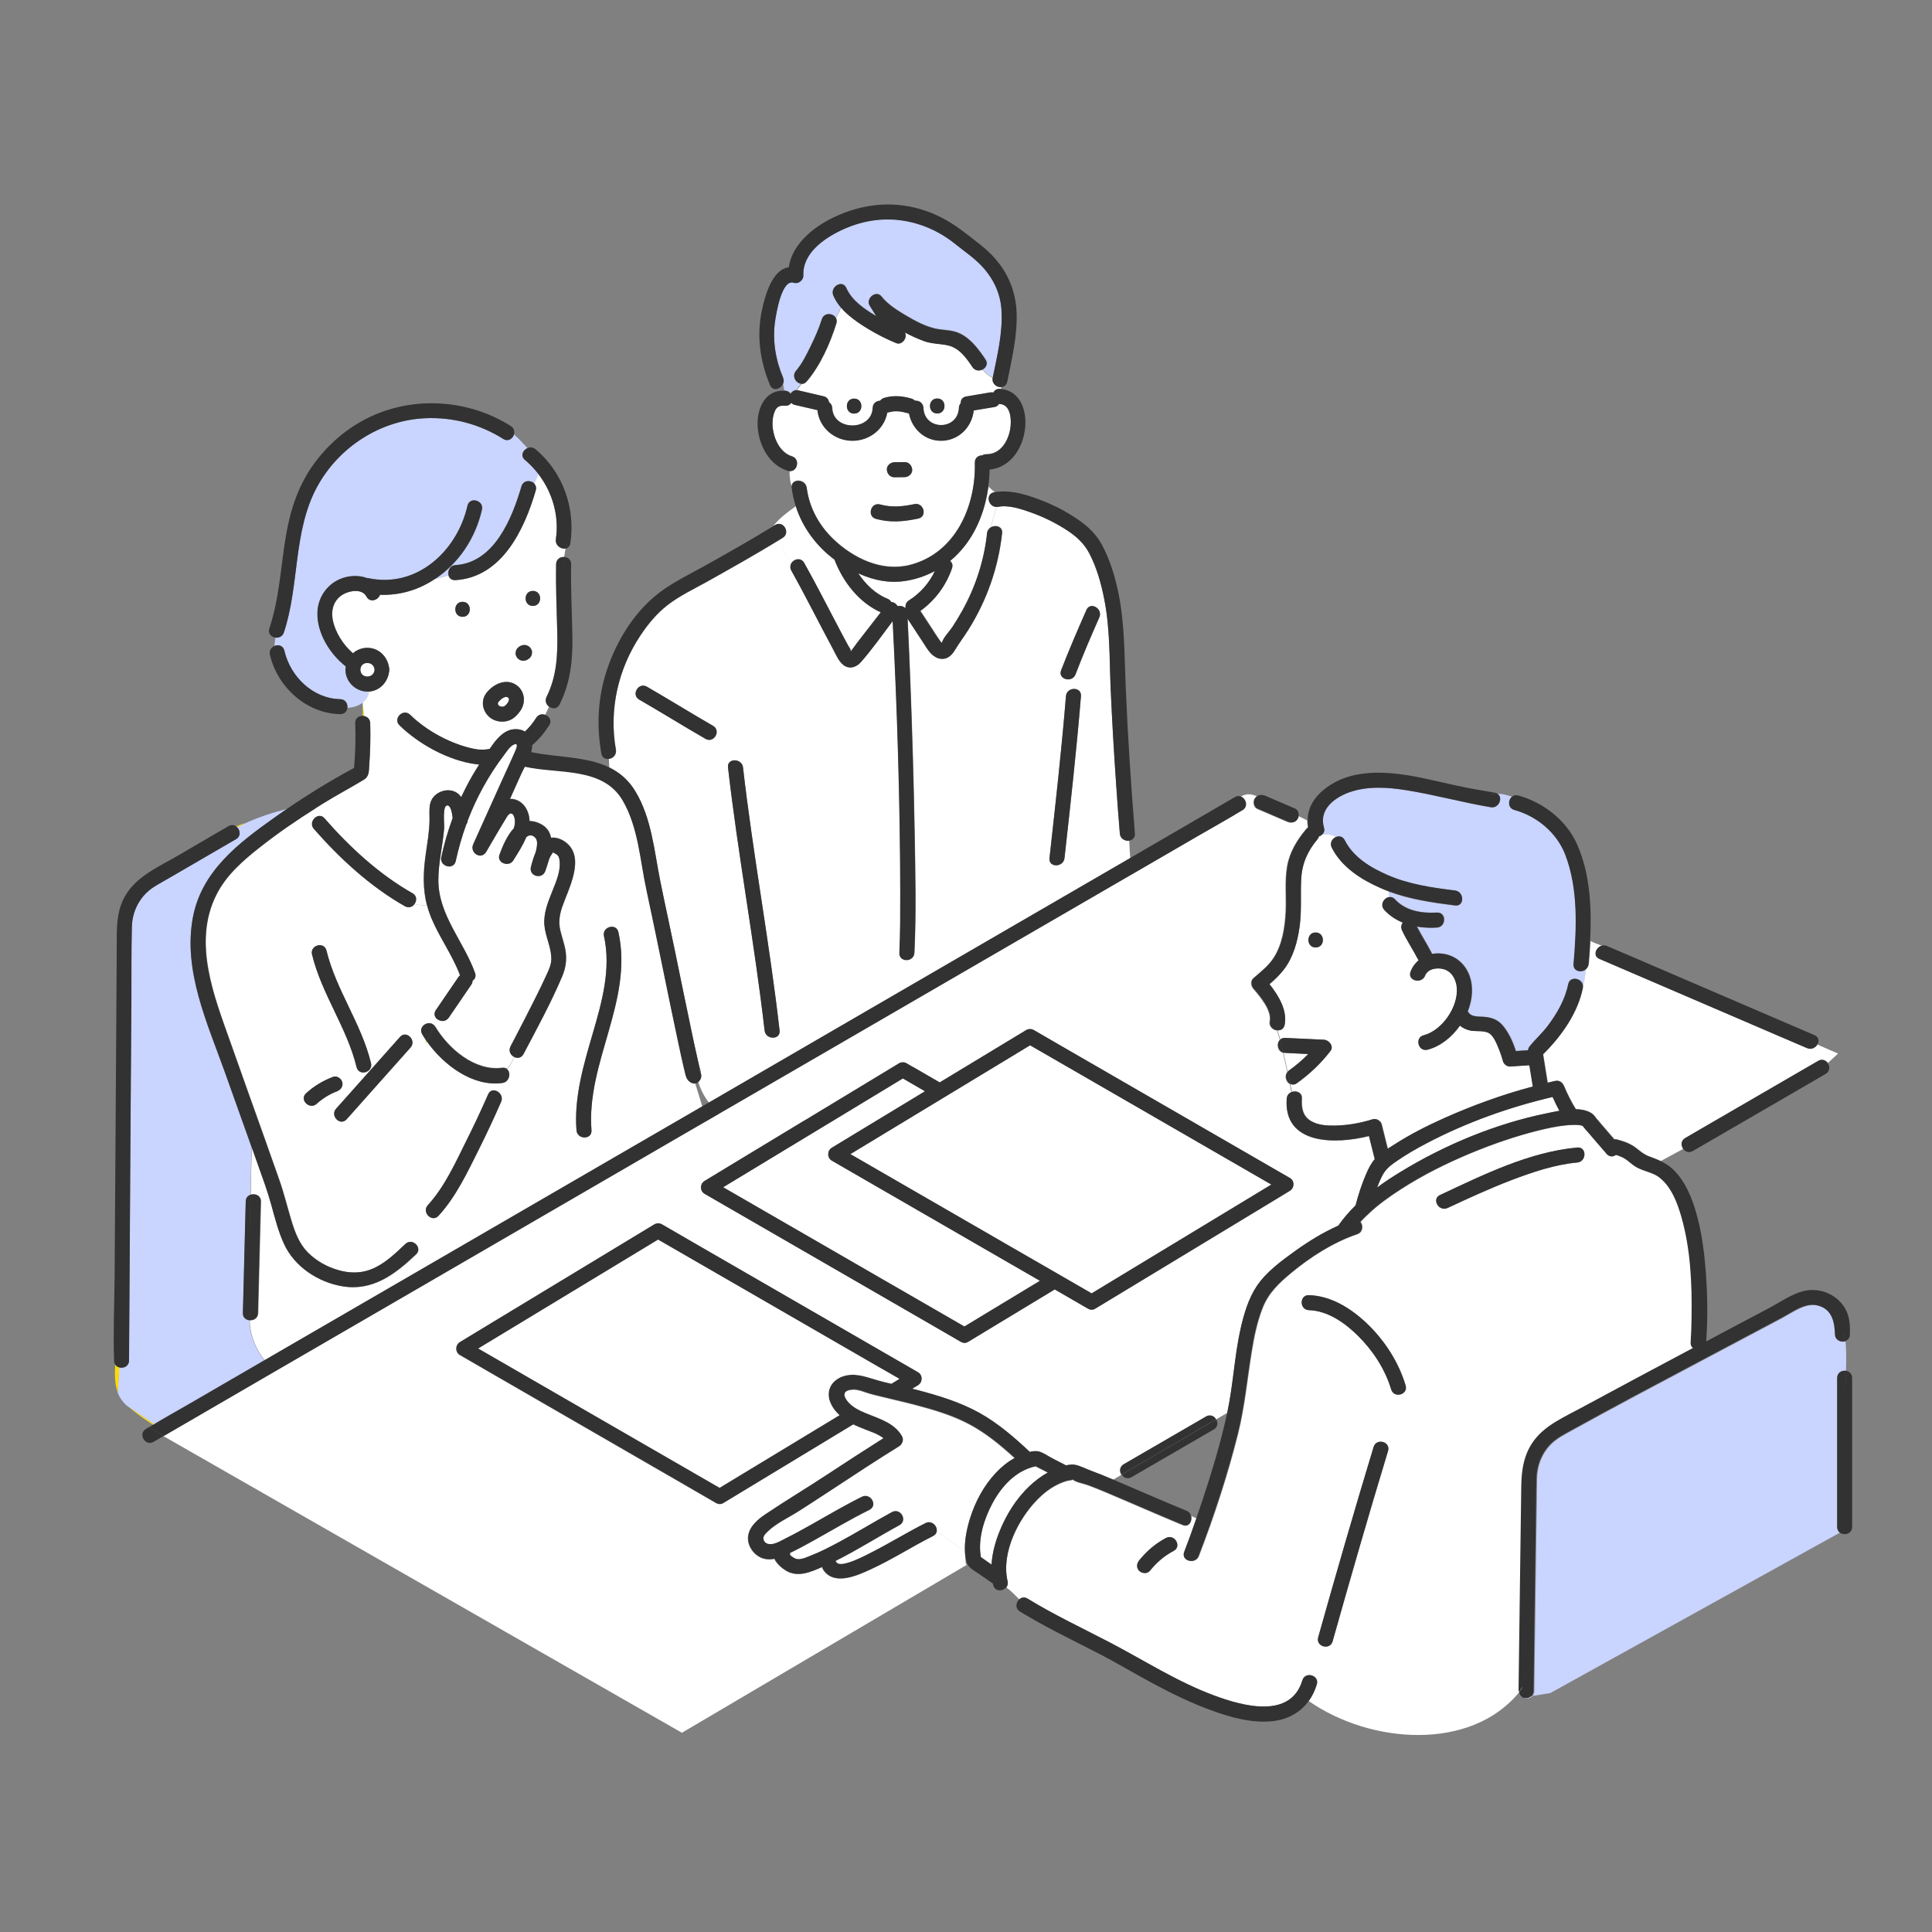 <svg xmlns="http://www.w3.org/2000/svg" xmlns:xlink="http://www.w3.org/1999/xlink" id="&#x30EC;&#x30A4;&#x30E4;&#x30FC;_1" x="0px" y="0px" viewBox="0 0 1700.8 1700.8" style="enable-background:new 0 0 1700.8 1700.8;" xml:space="preserve"><rect x="0" y="0" width="1700.8" height="1700.8" fill="#808080" stroke="none"/><style type="text/css">	.st0{fill:#FFFFFF;}	.st1{fill:#FFDC00;}	.st2{fill:#C9D4FF;}	.st3{fill:#323232;}	.st4{fill:#78DCDC;}</style><g>	<path class="st0" d="M492.5,756.6c-0.6-3.8-2-4.3-5-6.1c-0.1,0-0.5-0.1-1-0.2c-0.3,1.1-1.4,2.2-1.9,3.2c-0.5,1-0.9,1.9-1.3,2.9  c-1,3.6-2.2,7-3.2,10c-2.7,8-14.9,4.8-12.7-3.5c1.1-4.2,2.4-8.7,4.2-12.9c1.3-5.1,1.9-10,0-12.3c-2.9-3.5-5.8-2.9-8.3-1  c-3,7.4-7.8,14.5-11.5,20.6c-3.8,6.1-14.7,2.1-12.1-5.1c2.8-7.6,6.8-17,12.6-23.2c0.5-1.6,0.8-3.3,1-4.8c0.1-1.9-0.4-7.3-2.8-8.2  c-2.6-0.9-4.8,3.8-5.9,5.6c-5.7,9.3-11.1,18.8-16.6,28.1c-4.4,7.5-14.8,0.9-11.4-6.7c8.2-18.1,16.3-36.2,24.5-54.4  c4.1-9.1,8.3-18,12.3-27.2c1.1-2.6,3.7-8.7-1.6-5.9c-3.2,1.7-5.8,5.9-7.9,8.7c-13.5,17.7-24.3,37.3-32.2,58  c-0.1,1.3-0.6,2.4-1.2,3.3c-3.8,10.5-7,21.3-9.3,32.3c-0.6,2.6-2.2,4-4.1,4.5c-4.2,1.1-9.9-2.3-8.6-8c2.5-11.7,5.9-23.2,10-34.4  c-0.6-4.7-1.6-11.1-4.7-11.1c-4.5,0-2.5,16.7-2.8,20.1c-1.2,15.4-5.1,30.5-5.1,46c0.1,30.5,22.4,53.8,32.3,81.4  c1.1,3.1-0.1,5.5-2.2,6.8c0,1.1-0.3,2.3-1.1,3.5c-6.6,9.7-13.2,19.4-19.8,29c-2.5,3.6-6.7,3.6-9.6,1.7c-1,1.7-1.9,3.5-2.9,5.3  c0.2,0.3,0.4,0.5,0.6,0.9c11.6,19.5,34.9,39.5,59,36.3c1.8-0.2,3.2,0.2,4.2,1c2.7-3.1,4.9-7,6.5-10.9c-3.1-1.5-5.4-5.3-3.3-9.3  c0.9-1.7,1.8-3.4,2.7-5.1c3.6-6.9,7.2-13.8,10.7-20.7c6.1-12,12.3-24.1,17.9-36.3c2.1-4.6,4.4-9.2,4.6-14.3  c0.3-10.3-5.2-20.1-6.1-30.3c-0.9-10.5,3.2-20.4,7-29.9C489.7,775.8,494,766,492.5,756.6z"></path>	<path class="st0" d="M797.2,534.9c-0.3-2.3,0.5-4.7,3-6.3c10-6.4,17.8-15.3,22.8-25.9c-8.2,4.4-17.2,7.5-26.5,8.8  c-13.8,2.1-26.4-0.5-39.2-6c-0.6-0.3-1.2-0.5-1.8-0.8c6.5,9.7,15.2,18.1,25.6,22.3c1.6,0.7,2.8,1.7,3.5,3c2.2,0,4.3,1.5,5.6,3.6  c2.3-0.5,4.9,0,6.7,1.7C797,535.2,797.1,535.1,797.2,534.9z"></path>	<path class="st1" d="M829.1,566.3C828.8,566.5,828.8,566.8,829.1,566.3L829.1,566.3z"></path>	<path class="st2" d="M474.3,417.6c-3.5-4.6-7.6-8.9-12.1-12.7c-4.2-3.5-1.8-8.6,2.2-10.4c-3.8-4.2-7.7-8.3-11.9-12.1  c-1.1,3.8-5.2,6.7-9.5,4c-20.6-13-44.7-19.4-69-18.2c-39.5,1.9-75.8,25.6-94.7,60.1c-21.5,39.3-15.5,86.8-29.4,128.5  c-1.2,3.6-4.4,4.9-7.4,4.5c-0.5,2.5-0.7,4.9-0.9,7.4c3.4-1.5,7.8-0.5,8.8,4.1c5.3,22.9,25.1,42.3,49.2,42.7  c4.6,0.1,6.7,4.1,6.3,7.6c9.3-0.4,17.7-5.2,19.1-14.3c-0.7,0-1.4,0.1-2.1,0c-10.2-0.4-18.7-9-18.6-19.3c0-1,0.1-1.9,0.3-2.8  c-14.7-11.5-25.6-30.2-25-47.6c0.4-12.8,8.2-24.4,20-29.4c7.1-3,16-3.6,23.4-0.9c0.5,0,1,0.1,1.5,0.2c42.8,9,78.1-24.1,87.2-63.8  c1.9-8.3,14.6-4.8,12.7,3.5c-5.7,25.2-20.7,47.3-40.9,60.8c3.9-0.6,7.7-1.9,11.6-3c-1.1-3.8,0.9-8.7,6.1-9.1  c34.1-2,49.8-41.4,58-69.3c1.7-5.7,8.5-5.7,11.5-2.3C471.7,423.1,473,420.3,474.3,417.6z"></path>	<path class="st0" d="M604.4,948.3c-0.7-1.7-1-3.5-1.5-5.3c-2-8.2-3.7-16.4-5.5-24.6c-9.6-44.9-18.4-90-28.1-134.9  c-5.7-26.3-7.1-55.7-21.1-79.3c-17.4-29.6-56.6-23.1-85.5-29.4c-0.2,0-0.3-0.1-0.5-0.1c-1.2,2.4-2.5,4.7-3.4,6.8  c-3.2,7.2-6.5,14.4-9.7,21.6c5.8-0.2,11.4,3.2,14.5,9c1.8,3.4,2.6,6.9,2.7,10.5c2.8,0,5.8,0.7,9.2,2.3c5.8,2.8,8.7,7.2,9.7,12.4  c4.5-0.5,9.3,1.1,13.4,4.4c17.1,13.7,1.6,41.2-3.6,56.6c-2.3,6.8-3.3,13.2-1.7,20.3c1.3,5.8,3.4,11.4,4.5,17.2  c1.6,8.6,0.5,16.1-2.9,23.9c-9.9,23.3-22.1,45.7-33.9,68c-1.9,3.5-5.3,3.9-8.1,2.6c-1.7,4-3.8,7.8-6.5,10.9  c3.8,3,2.3,11.3-4.2,12.2c-26.1,3.4-51.8-15.9-66.5-36.8c-0.3,0.6-0.6,1.2-0.8,1.8c0-0.7,0-1.9,0-3c-1.1-1.6-2.1-3.2-3.1-4.9  c-4.2-7,6.1-13.4,10.8-7.5c1-1.8,1.9-3.5,2.9-5.3c-2.7-1.7-4.1-5-1.8-8.4c6.6-9.7,13.2-19.4,19.8-29c0.4-0.6,0.9-1.2,1.5-1.6  c-6.6-17.7-18-33.1-25.3-50.5c-1.5-3.7-2.8-7.3-3.7-11c-3.7,0-7.4-0.4-10.8-1.4c-1.8,2.5-5,3.8-8.4,1.9  c-30.4-17.2-57.3-41.9-80.1-68c-4.4-5,0.4-11.8,5.3-11.5c-1.2-2.3-2.4-4.6-3.6-6.9c-17.1,10.8-33.8,22.2-49.6,34.7  c-15.1,12-29.6,24.5-38.3,42c-20.9,42-1.8,89.1,12.6,129.8c9.5,27,19.2,54,28.8,80.9c4.7,13.1,9.3,26.2,13.9,39.3  c4.3,12.1,7.2,24.5,11,36.8c3.1,10.2,6.9,20.4,14.6,28c7.4,7.4,16.9,12.6,26.9,15.4c9.5,2.7,19.4,2.9,28.7-0.8  c11.7-4.6,21.1-13.8,30.1-22.3c6.2-5.8,15.5,3.5,9.3,9.3c-18.3,17.4-38,32.4-64.6,28.1c-21.4-3.5-42.3-17.2-51.5-37.2  c-5-11-8-22.7-11.2-34.3c-3.4-12.4-7.9-24.5-12.2-36.6c-1.7-4.7-3.4-9.4-5-14.1c-0.7,14.1-1,27.9-1.1,41.6c3.9-1.4,9.2,0.5,9.1,5.9  c-0.7,32.7-1.8,65.5-2.5,98.2c-0.1,4.6-4.1,6.7-7.6,6.3c1.2,36.5,36.7,65,72.2,53.2c108.2-38.3,203.3-93.7,303.6-158.4  c14.4-9.4,27.2-19.8,38.7-31.2l-22.3-72.2C608.6,953.7,605.6,951.1,604.4,948.3z M287.4,836.8c8.5,34.9,30.7,64.1,39.2,99.1  c2,8.3-10.7,11.8-12.7,3.5c-8.5-34.9-30.7-64.1-39.2-99.1C272.6,832.1,285.4,828.6,287.4,836.8z M269.5,962.4  c7-6.3,14.9-11,23.7-14.4c3.4-1.3,7.2,1.4,8.1,4.6c1,3.7-1.3,6.9-4.6,8.1c-6.6,2.5-12.7,6.3-17.9,11  C272.5,977.4,263.2,968.1,269.5,962.4z M361.4,922.2c-18.7,21-37.4,42.1-56.2,63.1c-5.7,6.4-15-3-9.3-9.3  c18.7-21,37.4-42.1,56.2-63.1C357.7,906.5,367,915.9,361.4,922.2z M441.2,970c-6.2,14.1-12.8,28.1-19.6,41.9  c-10,20-20.2,41.8-35.5,58.4c-5.8,6.3-15.1-3.1-9.3-9.3c14.8-16.1,24.5-37.8,34.1-57.1c6.6-13.4,13-26.8,19-40.5  C433.1,955.5,444.5,962.2,441.2,970z M520.7,995c0.7,8.5-12.5,8.4-13.2,0c-2.3-29.3,6.3-57.7,14.4-85.5c8-27.7,16.2-56.6,9.8-85.4  c-1.8-8.3,10.9-11.8,12.7-3.5C557.7,880.8,516,935.2,520.7,995z"></path>	<path class="st0" d="M708,495.4c10.9,19.5,20.9,39.4,31.4,59.1c2.5,4.7,5,9.5,7.6,14.2c0.5,0.9,1.4,2,1.7,3c0,0.2,0.2,0.8,0.3,1.5  c1.8-2.2,4.8-6.5,5.3-7.2c7-9.1,14-18.1,21.1-27.2c-19.4-8.7-33.3-26.8-40.8-46.4c-15.8-11.9-27.9-27.9-34-46.8  c-7.3,5.3-14.7,10.6-19.9,17.6c0.5-0.3,1.1-0.7,1.6-1c7.3-4.5,13.9,6.9,6.7,11.4c-1,0.6-1.9,1.2-2.9,1.8c3.7,7,5.6,15.1,10,21.3  C697.9,492.1,705,489.9,708,495.4z"></path>	<path class="st2" d="M700.7,326.4c5.4-6.3,9.2-14.1,12.8-21.5c3.8-7.7,7.3-15.6,9.9-23.8c2-6.2,9.9-5.6,12.4-1.3  c1.8-3,3.3-6.1,4.5-9.4c-2.7-3.2-5-6.6-6.6-10.4c-3.3-7.7,8-14.4,11.4-6.7c4.9,11.2,16.1,18.8,26.4,24.8c-2-3.1-3.9-6.1-5.8-9.3  c-3.8-6.3,5.7-14,10.4-8c5.5,7,13.5,12,21.1,16.5c8.2,4.9,17.1,9.7,26.4,11.8c7.4,1.6,14.6,0.9,21.7,4.4c9.7,4.8,16.4,14,22.3,22.7  c2.5,3.8,0.5,7.4-2.7,8.9c2.6,3.1,5.7,5.7,9.1,7.4c0-0.1,0-0.1,0-0.2c4-19.6,9-39.8,7.7-59.9c-1-15-7.5-28.2-17.8-38.9  c-6.9-7.2-15.1-12.6-22.7-18.8c-9.5-7.7-20.1-13.6-31.7-17.3c-23.2-7.4-46.7-5.4-68.7,5c-15.6,7.4-34.3,20.5-33.5,39.9  c0.2,4.1-4.4,7.7-8.4,6.4c-10.7-3.6-15.5,27.2-16.5,33.8c-2.5,16.9,0.4,34,7,49.7c0.9,2.1,0.7,4.1-0.1,5.7c0.5,1.9,0.8,3.8,1.1,5.8  c0.2,0,0.5,0,0.7,0c2.2,0.2,3.9,1.3,4.9,2.7c1.1-1.8,2.8-3,5.1-3.2c1.4-1.9,2.9-3.7,4.2-5.6C700.7,337.6,696.7,331.2,700.7,326.4z"></path>	<path class="st0" d="M873.9,332.8c-3.4-1.7-6.5-4.4-9.1-7.4c-2.8,1.3-6.5,1-8.7-2.2c-5.3-7.8-11.6-16.9-21.4-19.2  c-7.1-1.7-14.1-1.3-21.1-3.8c-5.8-2.1-11.4-4.7-16.8-7.6c2.5,4.5-2.4,11.5-7.6,9.4c-8.5-3.5-16.8-7.7-24.7-12.5  c-8.3-5-17.4-11.1-24-18.9c-1.2,3.3-2.8,6.4-4.5,9.4c0.7,1.3,1,2.9,0.4,4.8c-5.5,17.6-14.1,37-26.1,51.1c-1.4,1.7-3.1,2.3-4.7,2.2  c-1.3,1.9-2.8,3.7-4.2,5.6c0.6,0,1.3,0,2,0.2c7.3,1.7,14.5,3.4,21.8,5.1c3,0.7,4.4,2.8,4.7,5.1c1.6,1,2.8,2.8,2.9,5.2  c0.9,20.6,34.8,20.5,35.7,0c0.2-4.1,3.4-6.3,6.6-6.4c0.8-1.1,1.9-2,3.6-2.5c8.1-2.3,15.8-1.6,23.8,0.6c1.3,0.4,2.4,1,3.1,1.9  c3.5-0.3,7.3,1.8,7.5,6.3c0.8,20.2,30.5,20.2,31.3,0c0.1-1.7,0.7-3.1,1.6-4.1c-0.2-2.7,1.2-5.3,4.8-5.9c7.1-1.2,14.2-2.4,21.3-3.6  c1-0.2,1.9-0.1,2.7,0.1c0.9-2,2.8-3.4,5.7-3.2c0.2,0,0.4,0,0.5,0.1c0.2-0.5,0.5-1,0.7-1.6C877.4,341,873,337.8,873.9,332.8z   M751.9,364.1c-8.5,0-8.5-13.2,0-13.2C760.4,350.9,760.4,364.1,751.9,364.1z M825.1,364c-8.5,0-8.5-13.2,0-13.2  C833.6,350.8,833.5,364,825.1,364z"></path>	<path class="st1" d="M319.3,620.1c0,3.4,0,6.8,0,10.2c0.4,0,0.7,0,1.1,0.1C320.1,626.9,319.8,623.5,319.3,620.1z"></path>	<path class="st1" d="M150.4,1263.5l-38.7-26.3C123.6,1247.6,136.7,1255.9,150.4,1263.5z"></path>	<path class="st2" d="M224,1304.5c30.3-32.3,62.3-63.3,92.5-98.2c-8.2,3.2-16.5,6.2-24.8,9.2c-35.5,11.8-71-16.7-72.2-53.2  c-3-0.4-5.7-2.5-5.6-6.3c0.7-32.7,1.8-65.5,2.5-98.2c0.1-3.1,1.9-5.1,4.1-5.9c0.2-13.8,0.5-27.5,1.1-41.6  c-7.8-21.9-15.6-43.7-23.4-65.6c-15.5-43.5-37.4-90.1-28.3-137.4c7.7-40.3,40-64.9,71.7-87.4c3.7-2.6,7.5-5.2,11.2-7.8  c-12.5,3.1-24.9,7.2-36.4,12.4c5.5-1.4,11.3-2.1,17.1-2.7c-5.8,0.6-11.6,1.3-17.1,2.7c-2.6,1.2-5.2,2.4-7.7,3.7  c2.8,2.8,3.5,7.9-0.9,10.5c-1.3,0.8-2.6,1.5-4,2.3c-17.7,10.3-35.4,20.6-53,30.8c-5,2.9-10.2,5.7-15.1,8.8  c-12.3,7.7-19.4,21.1-19.7,35.5c-0.5,21-0.3,42-0.4,63c-0.3,43.7-0.6,87.3-0.9,131c-0.3,43-0.6,85.9-0.8,128.9  c-0.1,19.6-0.3,39.1-0.4,58.7c0,5.1-4.8,7.1-8.6,6.1l-1.3,22.2c1.5,3.9,3.7,7.4,7.1,10.6c0.3,0.3,0.6,0.5,0.9,0.8l38.7,26.3  c22.3,12.4,46,23.1,68.7,37.7C220.7,1302.3,222.3,1303.4,224,1304.5z"></path>	<path class="st1" d="M208.7,728.2c2.5-1.3,5.1-2.5,7.7-3.7c-2.9,0.8-5.8,1.7-8.5,3C208.2,727.7,208.5,727.9,208.7,728.2z"></path>	<path class="st1" d="M101.4,1201.2c-0.4,8.7-0.5,17.3,2.3,24.7l1.3-22.2C103.5,1203.3,102.2,1202.5,101.4,1201.2z"></path>	<path class="st0" d="M325.9,636.6c0.4,12.7,0,25.5-0.9,38.1c-0.3,4.8-0.2,9-4.7,11.7c-12.2,7.3-24.8,14-36.8,21.5  c-1.8,1.1-3.6,2.2-5.4,3.4c1.2,2.3,2.4,4.7,3.6,6.9c1.4,0.1,2.8,0.7,4,2.1c22.2,25.4,48,49.3,77.5,66c4,2.3,3.9,6.6,1.8,9.5  c3.5,1,7.2,1.4,10.8,1.4c-3.8-14.5-3.4-29.1-1.2-44.5c1.4-10.2,3.3-20.4,3.4-30.7c0.1-8.4-1.6-16.9,6-22.7c5.7-4.4,14-5,19.6-0.1  c0.9,0.8,1.7,1.7,2.3,2.6c1.5-3.2,3-6.3,4.6-9.4c3.4-6.6,7.2-13,11.2-19.3c-1-0.1-1.9-0.1-2.9-0.3c-24-3.2-49.9-17.4-67.2-34.2  c-6.1-6,3.3-15.3,9.3-9.3c14.7,14.4,36.5,26.1,56.7,30.1c4.6,0.9,9,0.8,13.3,0c4.4-6.5,9.6-13.5,16.5-16.2  c4.8-1.9,10.4-1.6,14.6,0.9c3.7-3.5,7-7.5,9.9-12.1c2-3.1,5.3-3.6,8-2.6c1.2-2.4,2.3-4.9,3.4-7.3c-2.5-1.8-3.9-5.1-2.2-8.6  c9.2-18.5,9.9-37.8,9.4-58c-0.5-19.6-1.4-39.2-1-58.8c0.1-4.5,3.7-6.6,7.2-6.4c0.3-2.5,0.7-5.1,1.2-7.5c-4,0.8-9.4-2.6-8.6-8.2  c3-20.4-2.9-41-15.2-57.1c-1.3,2.8-2.5,5.6-3.8,8.4c1.3,1.4,1.9,3.4,1.2,5.8c-10,34.5-29.8,76.5-70.7,79c-3.3,0.2-5.4-1.7-6.1-4.1  c-3.9,1.1-7.7,2.4-11.6,3c-14.1,9.4-30.7,14.7-48.5,14c-1.6,4.8-8.9,7.3-11.9,1.6c-4.3-8.1-17.5-4.9-23.2-0.2  c-6.3,5.2-8,13-6.5,20.8c2.1,10.5,8.8,21.7,17.8,29.3c3.4-3,7.8-4.8,12.6-4.8c10.1,0,17.5,7.6,19.1,17c0.2,0.7,0.3,1.5,0.3,2.3  c0,0.9-0.1,1.6-0.3,2.3c-1.4,9-8.3,16.3-17.6,16.9c-0.6,4.1-2.7,7.3-5.6,9.6c0,0.5,0,1.1,0,1.6c0.5,3.4,0.8,6.9,1.1,10.3  C323.2,630.9,325.8,633,325.9,636.6z M469.1,520.2c8.5,0,8.5,13.2,0,13.2C460.6,533.4,460.6,520.2,469.1,520.2z M454.1,574.2  c0-0.9,0.3-1.7,0.8-2.5c0.4-0.8,1-1.4,1.7-1.9c0.1-0.1,0.3-0.2,0.4-0.3c0.3-0.2,0.6-0.4,0.9-0.6c0.3-0.1,1.3-0.6,1.6-0.7  c0.2,0,0.3-0.1,0.5-0.1c1.2-0.3,2.3-0.3,3.5,0c0.5,0.2,1.1,0.4,1.6,0.7c1,0.6,1.8,1.4,2.4,2.4c0.2,0.5,0.4,1.1,0.7,1.6  c0.3,0.9,0.3,1.8,0.1,2.6c0,0.9-0.3,1.7-0.8,2.5c-0.4,0.8-1,1.4-1.7,1.9c-0.1,0.1-0.3,0.2-0.4,0.3c-0.3,0.2-0.6,0.4-0.9,0.6  c-0.3,0.1-1.3,0.6-1.6,0.7c-0.2,0-0.3,0.1-0.5,0.1c-1.2,0.3-2.3,0.3-3.5,0c-0.5-0.2-1.1-0.4-1.6-0.7c-1-0.6-1.8-1.4-2.4-2.4  c-0.2-0.5-0.4-1.1-0.7-1.6C453.9,575.9,453.9,575.1,454.1,574.2z M427.8,610.5c5.4-7.5,16-13.2,24.9-8.5c8.5,4.4,10.7,14.8,6,22.7  c-0.1,0.3-0.3,0.5-0.4,0.7c-0.2,0.2-0.3,0.5-0.5,0.7c-2.6,3.4-5.3,6.5-9.5,8.1c-4.5,1.7-9.6,1.4-14-0.6  C425.7,629.4,422.1,618.5,427.8,610.5z M407.2,529.8c8.5,0,8.5,13.2,0,13.2C398.7,543,398.7,529.8,407.2,529.8z"></path>	<path class="st0" d="M710.2,429.3c2.2,17.4,10.8,33,23.3,45c17.6,16.9,42.7,29.1,67.3,22.9c40.2-10.1,58.4-51.5,57.4-90.1  c-0.1-4.3,3.2-6.4,6.5-6.4c1-0.6,2.1-1,3.6-1c12.2,0.1,19-11.1,21-22c1.3-7.2,1-21.6-9.1-22.3c-0.3,0-0.5,0-0.7-0.1  c-0.7,1.4-2.1,2.4-4.2,2.8c-6,1-12.1,2-18.1,3c-1.6,14.7-13.3,26.6-28.7,26.7c-14.5,0.1-25.7-10.6-28.3-24.1  c-0.5,0-0.9-0.1-1.4-0.3c-5.8-1.7-10.9-2.4-16.7-0.6c-0.3,0.1-0.7,0.2-1,0.2c-2.6,14.5-15.5,24.7-30.6,24.8  c-15.8,0.1-29.2-11.4-30.9-27c-6.6-1.5-13.2-3.1-19.9-4.6c-1.4-0.3-2.4-0.9-3.2-1.8c-1,1.6-2.8,2.7-5.4,2.5c-4-0.3-7,0.5-8.8,4.4  c-2.2,4.8-2.6,10.4-2,15.6c1.2,9.8,6.7,21.5,16.8,24.6c7.6,2.3,5,13.6-2,13c-0.1,4.7,0.4,9.4,1.8,13.7  C696.9,420.9,709.2,421.3,710.2,429.3z M787.4,407c3,0,6-0.1,9.1-0.1c3.7-0.1,6.4,3.1,6.6,6.6c0.2,3.6-3.1,6.5-6.6,6.6  c-3,0-6,0.1-9.1,0.1c-3.7,0.1-6.4-3.1-6.6-6.6C780.6,410,783.9,407,787.4,407z M774.7,444.1c10.4,2.8,19.6,1.9,30.1-0.3  c8.3-1.8,11.8,11,3.5,12.7c-12.8,2.7-24.4,3.8-37.2,0.3C763,454.6,766.5,441.9,774.7,444.1z"></path>	<path class="st0" d="M985.9,733.7c-1.3-15.2-2.3-30.4-3.4-45.6c-1.9-27.4-3.5-54.9-4.7-82.4c-1.1-26.2-0.5-52.4-5.6-78.2  c-2.7-13.8-6.5-27.8-13.1-40.3c-4.8-9.2-11.8-15.3-20.4-20.9c-9.8-6.3-20.5-11.6-31.5-15.4c-8.7-3-19.2-6.6-28.5-4.8  c-0.5,0.1-0.9,0.1-1.4,0.1c-1.6,5.9-3.6,11.8-4.9,17.8c4.1-2.4,10.5-0.7,9.9,5.2c-3.3,30.4-13.3,59-29.6,84.8  c-3.8,6.1-8.2,11.8-11.9,18c-3.2,5.4-8.1,9.3-14.8,7.1c-6.2-2-9.6-8.3-12.9-13.4c-4.7-7.1-9.3-14.3-14-21.4  c0.9,18.5,1.7,37,2.4,55.5c1.7,44.2,3,88.5,3.8,132.7c0.6,35.3,1.5,70.7-0.2,106c-0.4,8.5-13.6,8.5-13.2,0  c0.8-17.5,0.9-35.1,0.8-52.7c-0.2-79.7-2.6-159.6-6.7-239.3c-9.1,12-17.9,24.5-27.8,35.9c-4.1,4.7-10,6.8-15.4,2.8  c-4.4-3.3-6.7-9.2-9.2-13.9c-12.5-23-24.1-46.5-36.8-69.3c-1.1-1.9-1.1-3.8-0.5-5.4c-4.4-6.2-6.3-14.3-10-21.3  c-20.5,12.6-41.6,24.4-62.6,36.2c-12.1,6.8-25.5,13-36.4,21.6c-9.1,7.2-16.8,16.5-23.3,26.2c-19.8,29.6-28,65.5-21.7,100.7  c0.8,4.6-2.7,7.8-6.3,8.2c0.2,2.5,0.2,5,0.4,7.5c8.9,4.4,16.8,10.9,23,21.1c14.1,23.3,16.5,51.9,21.7,78.1  c4.1,20.5,8.7,41,12.9,61.5c4.9,23.7,9.7,47.4,14.7,71.1c1.8,8.6,3.6,17.2,5.6,25.7c0.6,2.8,1.3,5.7,2,8.5c0.2,0.7,0.6,1.6,0.6,2.3  c0.1,1.5-0.4-1.1-1.2-1.7c-0.2-0.1-0.3-0.1-0.5-0.2c2.3,2.3,3.2,6.3,0.5,9.5c-0.3,0.4-0.7,0.7-1,1c6.4,20.6,24.7,37.5,46.1,41.3  c4.8-6.8,9.3-13.9,13.6-21.3c-4.3,7.4-8.8,14.5-13.6,21.3c6.1,1.1,12.5,1.1,18.9-0.2c31.7-6.6,59.4-17.2,87.1-33  c81.8-44.9,159.7-93.7,232.3-151.8c-1.1-23.4-4.1-45.8-5-68.9C990.5,740.5,986.3,738.4,985.9,733.7z M621.1,650.4  c-19.6-11.3-38.7-23.2-58.3-34.5c-7.4-4.2-0.7-15.6,6.7-11.4c19.6,11.3,38.7,23.2,58.3,34.5C635.1,643.3,628.4,654.7,621.1,650.4z   M673.1,907.2c-8.8-77.5-23.3-154.1-32.2-231.6c-1-8.4,12.2-8.3,13.2,0c8.8,77.5,23.3,154.1,32.2,231.6  C687.2,915.7,674,915.6,673.1,907.2z M951.6,612.9c-3.9,47.6-9.2,95.1-14.5,142.6c-0.9,8.4-14.1,8.4-13.2,0  c5.3-47.5,10.6-95,14.5-142.6C939.1,604.4,952.3,604.4,951.6,612.9z M967.8,543.6c-7.3,16.6-14.5,33.2-20.9,50.1  c-3,7.9-15.8,4.4-12.7-3.5c6.9-18,14.5-35.6,22.3-53.2C959.9,529.2,971.2,535.9,967.8,543.6z"></path>	<path class="st0" d="M875.2,433.3c0.2,0,0.3-0.1,0.5-0.1c-1.9-1.4-3.7-3.1-5.5-4.8c-2.5,18.6-9.1,36.8-20.5,51.5  c-3.9,5-8.3,9.6-13.2,13.6c1.7,1.4,2.7,3.6,1.7,6.5c-5.3,15.3-14.8,28.2-27.9,37.5c3.5,5.3,7,10.7,10.5,16c2.2,3.3,4.2,6.7,6.5,9.9  c0.6,0.8,1.2,1.6,1.9,2.3c0.1-0.1,0.1-0.3,0.2-0.5c1.5-4.7,6.4-9.4,9.1-13.5c3.1-4.7,6.1-9.6,8.8-14.5  c11.7-21.1,19.2-44.2,21.8-68.1c0.3-2.5,1.6-4.2,3.3-5.2c1.3-6.1,3.3-12,4.9-17.8C870,446.2,867.3,434.8,875.2,433.3z"></path>	<path class="st1" d="M374.8,918.4c0.3-0.6,0.6-1.2,0.8-1.8c-0.3-0.4-0.6-0.8-0.8-1.2C374.8,916.5,374.8,917.7,374.8,918.4z"></path>	<path class="st3" d="M407.2,543c8.5,0,8.5-13.2,0-13.2C398.7,529.8,398.7,543,407.2,543z"></path>	<path class="st3" d="M469.1,520.2c-8.5,0-8.5,13.2,0,13.2C477.6,533.4,477.6,520.2,469.1,520.2z"></path>	<path class="st3" d="M356.8,1095.1c-9,8.5-18.4,17.7-30.1,22.3c-9.3,3.7-19.2,3.5-28.7,0.8c-10-2.8-19.5-8.1-26.9-15.4  c-7.7-7.7-11.5-17.8-14.6-28c-3.7-12.3-6.7-24.7-11-36.8c-4.6-13.1-9.3-26.2-13.9-39.3c-9.6-27-19.3-53.9-28.8-80.9  c-14.4-40.6-33.5-87.8-12.6-129.8c8.7-17.5,23.2-30.1,38.3-42c15.8-12.5,32.5-23.9,49.6-34.7c-1.6-3.2-3.2-6.4-4.9-9.4  c1.7,3,3.3,6.2,4.9,9.4c1.8-1.1,3.6-2.3,5.4-3.4c12.1-7.5,24.7-14.2,36.8-21.5c4.5-2.7,4.4-6.9,4.7-11.7  c0.9-12.7,1.3-25.4,0.9-38.1c-0.1-3.7-2.7-5.8-5.5-6.3c0.4,5.8,0.8,11.6,1.6,17.4c-0.8-5.8-1.1-11.6-1.6-17.4  c-3.7-0.6-7.9,1.4-7.7,6.3c0.5,13.1,0.1,26.3-1,39.4c-24.2,13-47.7,27.8-70.1,43.7c-31.7,22.5-63.9,47-71.7,87.4  c-9.1,47.3,12.8,93.9,28.3,137.4c7.8,21.9,15.6,43.7,23.4,65.6c0-0.2,0-0.5,0-0.7c0,0.2,0,0.5,0,0.7c1.7,4.7,3.4,9.4,5,14.1  c4.3,12.1,8.8,24.2,12.2,36.6c3.2,11.6,6.1,23.3,11.2,34.3c9.2,20,30,33.7,51.5,37.2c26.6,4.4,46.3-10.7,64.6-28.1  C372.3,1098.6,362.9,1089.2,356.8,1095.1z"></path>	<path class="st3" d="M615.7,951.5c2.7-3.2,1.8-7.1-0.5-9.5c0.2,0.1,0.3,0.1,0.5,0.2c0.8,0.6,1.3,3.2,1.2,1.7c0-0.7-0.5-1.6-0.6-2.3  c-0.8-2.8-1.4-5.6-2-8.5c-2-8.6-3.8-17.2-5.6-25.7c-5-23.7-9.8-47.4-14.7-71.1c-4.2-20.5-8.8-41-12.9-61.5  c-5.2-26.2-7.6-54.7-21.7-78.1c-6.1-10.2-14-16.7-23-21.1c0.4,4.8,1.1,9.6,3.5,14.3c-2.4-4.8-3.2-9.6-3.5-14.3  c-20.3-9.9-45.9-8.7-68.8-13.5c0.6-2,0.9-4.1,0.9-6.1c5.8-4.9,10.7-10.8,15-17.5c2.6-4,0.1-7.9-3.4-9.2c-2.7,5.2-6,9.7-11.5,11.8  c5.5-2.1,8.8-6.6,11.5-11.8c-2.7-1-6-0.6-8,2.6c-2.9,4.6-6.2,8.6-9.9,12.1c-4.2-2.5-9.8-2.8-14.6-0.9c-6.9,2.8-12.1,9.8-16.5,16.2  c-4.3,0.8-8.7,0.9-13.3,0c-20.2-4-42-15.7-56.7-30.1c-6.1-5.9-15.4,3.4-9.3,9.3c17.2,16.8,43.2,31,67.2,34.2c1,0.1,2,0.2,2.9,0.3  c-4,6.3-7.8,12.7-11.2,19.3c-1.6,3.1-3.1,6.3-4.6,9.4c-0.7-0.9-1.4-1.8-2.3-2.6c-5.6-4.9-13.9-4.2-19.6,0.1  c-7.6,5.8-5.8,14.3-6,22.7c-0.1,10.3-2,20.5-3.4,30.7c-2.2,15.3-2.6,30,1.2,44.5c1.9,0,3.8-0.1,5.6-0.3c-1.9,0.2-3.7,0.3-5.6,0.3  c1,3.7,2.2,7.3,3.7,11c7.3,17.4,18.7,32.8,25.3,50.5c-0.5,0.4-1,0.9-1.5,1.6c-6.6,9.7-13.2,19.4-19.8,29c-2.3,3.4-0.9,6.7,1.8,8.4  c2.3-4.2,4.5-8.3,6.6-12.4c-2,4.1-4.3,8.2-6.6,12.4c2.9,1.9,7.1,1.9,9.6-1.7c6.6-9.7,13.2-19.4,19.8-29c0.8-1.2,1.2-2.4,1.1-3.5  c2.1-1.3,3.3-3.7,2.2-6.8c-9.9-27.6-32.2-50.9-32.3-81.4c-0.1-15.5,3.9-30.6,5.1-46c0.3-3.4-1.8-20.1,2.8-20.1  c3,0,4.1,6.4,4.7,11.1c-4.1,11.2-7.5,22.7-10,34.4c-1.2,5.7,4.4,9.2,8.6,8c1.9-0.5,3.5-1.9,4.1-4.5c2.4-11,5.5-21.8,9.3-32.3  c0.7-0.9,1.1-2,1.2-3.3c7.9-20.7,18.7-40.3,32.2-58c2.1-2.8,4.7-7,7.9-8.7c5.3-2.8,2.8,3.3,1.6,5.9c-3.9,9.1-8.2,18.1-12.3,27.2  c-8.2,18.1-16.3,36.2-24.5,54.4c-3.4,7.6,7,14.1,11.4,6.7c5.5-9.4,10.9-18.9,16.6-28.1c1.1-1.8,3.3-6.6,5.9-5.6  c2.4,0.9,3,6.3,2.8,8.2c-0.1,1.6-0.5,3.2-1,4.8c-5.8,6.2-9.8,15.6-12.6,23.2c-2.7,7.2,8.3,11.2,12.1,5.1  c3.8-6.1,8.5-13.2,11.5-20.6c2.5-2,5.4-2.5,8.3,1c1.9,2.3,1.3,7.2,0,12.3c-1.8,4.2-3.1,8.6-4.2,12.9c-2.1,8.3,10,11.5,12.7,3.5  c1-3,2.2-6.4,3.2-10c0.4-1,0.8-2,1.3-2.9c0.5-1,1.6-2.2,1.9-3.2c0.5,0.1,0.9,0.2,1,0.2c3.1,1.7,4.4,2.3,5,6.1  c1.5,9.4-2.9,19.2-6.3,27.8c-3.8,9.6-7.9,19.4-7,29.9c0.9,10.2,6.4,20,6.1,30.3c-0.2,5.1-2.5,9.7-4.6,14.3  c-5.6,12.3-11.8,24.3-17.9,36.3c-3.5,6.9-7.1,13.8-10.7,20.7c-0.9,1.7-1.8,3.4-2.7,5.1c-2.1,4,0.1,7.7,3.3,9.3  c1.7-4,2.9-8.2,3.8-11.9c-0.8,3.8-2.1,7.9-3.8,11.9c2.8,1.3,6.3,0.9,8.1-2.6c11.8-22.4,24-44.8,33.9-68c3.3-7.9,4.4-15.4,2.9-23.9  c-1.1-5.8-3.1-11.4-4.5-17.2c-1.6-7.1-0.6-13.5,1.7-20.3c5.2-15.5,20.7-42.9,3.6-56.6c-4.1-3.3-9-4.9-13.4-4.4  c-1-5.2-3.8-9.7-9.7-12.4c-3.3-1.6-6.4-2.3-9.2-2.3c-0.1-3.5-0.9-7.1-2.7-10.5c-3.1-5.8-8.7-9.2-14.5-9c3.2-7.2,6.5-14.4,9.7-21.6  c0.9-2.1,2.2-4.4,3.4-6.8c0.2,0,0.3,0.1,0.5,0.1c28.9,6.4,68.1-0.1,85.5,29.4c13.9,23.7,15.4,53,21.1,79.3  c9.7,44.9,18.5,90,28.1,134.9c1.8,8.2,3.5,16.5,5.5,24.6c0.4,1.7,0.8,3.6,1.5,5.3c1.2,2.9,4.2,5.4,7.2,5.3l-4-13.1l4,13.1  c1.1,0,2.1-0.4,3.1-1.1c-1.2-3.8-2-7.7-2.3-11.6c0.3,4,1.1,7.9,2.3,11.6C615,952.2,615.4,951.9,615.7,951.5z M486.8,749.6  C487.2,749.1,487.9,749.4,486.8,749.6L486.8,749.6z"></path>	<path class="st3" d="M207.9,727.5c-2.6,1.3-5.1,2.8-7.4,4.8C202.8,730.3,205.3,728.7,207.9,727.5c-1.8-1.3-4.3-1.7-6.8-0.2  c-14.6,8.5-29.3,17-43.9,25.6c-16.6,9.7-36.7,18.2-46.8,35.4c-6.7,11.5-7.6,23.8-7.6,36.6c-0.1,12.3-0.2,24.7-0.2,37  c-0.3,41.9-0.5,83.9-0.8,125.8c-0.3,45.3-0.6,90.6-0.9,135.9c-0.2,24.2-1.3,48.7-0.5,73c0,0.4,0,0.7,0,1.1c0,3.4,2.1,5.4,4.6,6.1  l0.8-14l-0.8,14c3.8,1,8.6-1,8.6-6.1c0.1-19.6,0.3-39.1,0.4-58.7c0.3-43,0.6-85.9,0.8-128.9c0.3-43.7,0.6-87.3,0.9-131  c0.1-21-0.1-42,0.4-63c0.3-14.4,7.4-27.8,19.7-35.5c4.9-3.1,10.1-5.8,15.1-8.8c17.7-10.3,35.4-20.6,53-30.8c1.3-0.8,2.6-1.5,4-2.3  C212.6,735.9,211.4,730,207.9,727.5z"></path>	<path class="st3" d="M999.1,733.7c-3.5-42.9-6.3-86-8.1-129c-1.2-27.7-0.8-55.3-6.4-82.6c-3-14.6-7.4-29.2-14.5-42.4  c-5.1-9.6-12.6-16.5-21.5-22.6c-11.6-8-24.6-14.3-37.9-18.9c-11.1-3.9-23.3-7-35.1-4.9c3.6,2.7,7.7,4.8,12.6,6  c-4.9-1.2-9-3.3-12.6-6c-0.2,0-0.3,0-0.5,0.1c-7.9,1.5-5.2,12.9,2.1,12.9c0.6-2.3,1.2-4.6,1.7-6.9c-0.5,2.3-1,4.6-1.7,6.9  c0.4,0,0.9,0,1.4-0.1c9.3-1.8,19.9,1.8,28.5,4.8c11,3.9,21.7,9.1,31.5,15.4c8.7,5.6,15.6,11.7,20.4,20.9  c6.5,12.5,10.4,26.5,13.1,40.3c5.1,25.8,4.5,52,5.6,78.2c1.2,27.5,2.8,54.9,4.7,82.4c1,15.2,2.1,30.4,3.4,45.6  c0.4,4.7,4.6,6.8,8.2,6.3c-0.2-4.3-0.3-8.6-0.3-12.9c0,4.3,0.1,8.6,0.3,12.9C997,739.5,999.4,737.5,999.1,733.7z"></path>	<path class="st3" d="M682.3,462.2c-0.5,0.3-1.1,0.7-1.6,1c-2,2.7-3.7,5.7-4.9,9c1.2-3.3,2.9-6.3,4.9-9  c-19.7,12.1-39.9,23.5-60.1,34.8c-13.8,7.7-28.8,14.8-41.3,24.6c-22.8,17.8-38.8,45.5-46.8,72.9c-6.4,22.2-7.1,45.3-3.1,67.9  c0.7,3.7,3.5,5.1,6.4,4.7c-0.2-3.3-0.5-6.5-1.3-9.8c0.8,3.3,1.1,6.5,1.3,9.8c3.6-0.5,7.1-3.6,6.3-8.2c-6.2-35.2,2-71,21.7-100.7  c6.4-9.6,14.1-19,23.3-26.2c10.9-8.6,24.3-14.8,36.4-21.6c21-11.8,42-23.6,62.6-36.2c-1.4-2.6-3-5-5.1-7.1c2.1,2.1,3.7,4.5,5.1,7.1  c1-0.6,1.9-1.2,2.9-1.8C696.2,469.2,689.6,457.7,682.3,462.2z"></path>	<path class="st3" d="M503.9,560c-0.4-21.1-1.5-42.2-1.1-63.3c0.1-4-2.9-6.2-6-6.4c-0.5,5.3-0.6,10.7-0.6,16.2c0-1.3,0-1.3,0-2.6  c0,1.3,0,1.3,0,2.6c0-5.5,0-10.9,0.6-16.2c-3.4-0.2-7.1,1.9-7.2,6.4c-0.3,19.6,0.5,39.2,1,58.8c0.5,20.2-0.2,39.5-9.4,58  c-1.7,3.5-0.3,6.8,2.2,8.6c1.1-2.5,2.3-5,3.5-7.3c-1.3,2.3-2.4,4.7-3.5,7.3c2.9,2.1,7.2,2.2,9.2-1.9  C502.2,601,504.3,581.1,503.9,560z"></path>	<path class="st3" d="M424.2,448.7c1.9-8.3-10.8-11.8-12.7-3.5c-9,39.7-44.4,72.8-87.2,63.8c-0.5-0.1-1-0.2-1.5-0.2  c-7.4-2.7-16.4-2.1-23.4,0.9c-11.9,5-19.6,16.6-20,29.4c-0.6,17.5,10.3,36.1,25,47.6c-0.1,0.9-0.2,1.9-0.3,2.8  c-0.1,10.3,8.5,18.9,18.6,19.3c0.7,0,1.4,0,2.1,0c0.3-2.2,0.3-4.6-0.3-7.2c0.6,2.7,0.6,5.1,0.3,7.2c9.3-0.6,16.2-7.9,17.6-16.9  c0.2-0.7,0.3-1.5,0.3-2.3c0-0.9-0.1-1.6-0.3-2.3c-1.5-9.4-9-17-19.1-17c-4.8,0-9.2,1.8-12.6,4.8c-8.9-7.7-15.7-18.8-17.8-29.3  c-1.5-7.8,0.2-15.6,6.5-20.8c5.7-4.7,18.9-7.9,23.2,0.2c3,5.7,10.3,3.2,11.9-1.6c17.9,0.7,34.5-4.6,48.5-14  c-2.7,0.4-5.5,0.4-8.5-0.4c3,0.8,5.8,0.7,8.5,0.4C403.6,496,418.5,473.9,424.2,448.7z M329.6,589.6c-0.4,7.8-12.2,7.9-12.2,0  C317.4,581.7,329.2,581.8,329.6,589.6z"></path>	<path class="st0" d="M329.6,589.6c-0.4-7.8-12.2-7.9-12.2,0C317.4,597.5,329.2,597.4,329.6,589.6z"></path>	<path class="st0" d="M446.9,618.8c1.1-1.7,2.2-4.4-0.6-5.2c-2.4-0.7-6,2.4-7.3,4.1c-1.3,1.6-0.8,3.6,2,4.3  C443.8,622.7,445.4,620.8,446.9,618.8z"></path>	<path class="st3" d="M452.8,602c-8.9-4.6-19.5,1.1-24.9,8.5c-5.7,7.9-2.1,18.9,6.5,23c4.3,2.1,9.5,2.3,14,0.6  c4.2-1.6,6.9-4.6,9.5-8.1c0.2-0.2,0.3-0.4,0.5-0.7c0.2-0.2,0.3-0.5,0.4-0.7C463.5,616.8,461.3,606.4,452.8,602z M441,622  c-2.8-0.7-3.4-2.7-2-4.3c1.4-1.7,4.9-4.8,7.3-4.1c2.8,0.8,1.8,3.5,0.6,5.2C445.4,620.8,443.8,622.7,441,622z"></path>	<path class="st3" d="M462.8,581.3c0.3-0.1,1.4-0.5,1.6-0.7c0.3-0.2,0.6-0.4,0.9-0.6c0.1-0.1,0.3-0.2,0.4-0.3  c0.7-0.5,1.3-1.1,1.7-1.9c0.5-0.8,0.7-1.6,0.8-2.5c0.2-0.9,0.2-1.8-0.1-2.6c-0.2-0.5-0.4-1.1-0.7-1.6c-0.6-1-1.4-1.8-2.4-2.4  c-0.5-0.2-1.1-0.4-1.6-0.7c-1.2-0.3-2.3-0.3-3.5,0c-0.2,0-0.3,0.1-0.5,0.1c-0.3,0.1-1.4,0.5-1.6,0.7c-0.3,0.2-0.6,0.4-0.9,0.6  c-0.1,0.1-0.3,0.2-0.4,0.3c-0.7,0.5-1.3,1.1-1.7,1.9c-0.5,0.8-0.7,1.6-0.8,2.5c-0.2,0.9-0.2,1.8,0.1,2.6c0.2,0.5,0.4,1.1,0.7,1.6  c0.6,1,1.4,1.8,2.4,2.4c0.5,0.2,1.1,0.4,1.6,0.7c1.2,0.3,2.3,0.3,3.5,0C462.5,581.4,462.6,581.4,462.8,581.3z"></path>	<path class="st3" d="M449.6,375c-37.9-23.9-87.1-26.8-127.1-6.4c-18.3,9.3-34.1,23.2-46.2,39.8c-13.4,18.4-20.6,40-24.4,62.2  c-4.8,27.6-5.8,55.9-14.8,82.7c-1.5,4.5,1.7,7.5,5.4,8c0.6-3.3,1.6-6.6,3-9.9c-1.5,3.3-2.4,6.6-3,9.9c2.9,0.4,6.2-0.9,7.4-4.5  c13.9-41.7,7.9-89.2,29.4-128.5c18.9-34.6,55.2-58.2,94.7-60.1c24.4-1.2,48.4,5.2,69,18.2c4.3,2.7,8.4-0.2,9.5-4  c-2.5-2.2-5-4.4-7.7-6.5c2.7,2.1,5.2,4.3,7.7,6.5C453.2,379.8,452.5,376.8,449.6,375z"></path>	<path class="st3" d="M471.5,395.5c-2.3-1.9-5-2-7.2-1c3.7,4.2,7.2,8.5,10.8,13.1c-3.5-4.5-7.1-8.9-10.8-13.1  c-4,1.7-6.4,6.8-2.2,10.4c4.5,3.8,8.6,8.1,12.1,12.7c1.4-3,3-6,4.8-8.7c-1.8,2.7-3.4,5.7-4.8,8.7c12.2,16.1,18.2,36.7,15.2,57.1  c-0.8,5.5,4.5,9,8.6,8.2c0.5-2.3,1.2-4.5,2.2-6.7c-0.9,2.2-1.6,4.4-2.2,6.7c2-0.4,3.7-1.9,4.1-4.7  C506.7,447.4,495.6,415.7,471.5,395.5z"></path>	<path class="st0" d="M486.8,749.6C487.9,749.4,487.2,749.1,486.8,749.6L486.8,749.6z"></path>	<path class="st3" d="M299.5,615.5c-24.1-0.5-43.9-19.8-49.2-42.7c-1.1-4.6-5.5-5.6-8.8-4.1c-0.4,6.1,0,12.3,0,18.4  c0-6.1-0.3-12.3,0-18.4c-2.7,1.2-4.7,3.9-3.9,7.6c6.6,28.6,32.1,51.8,61.9,52.4c3.9,0.1,6-2.6,6.3-5.6c-3.9,0.2-7.9-0.4-11.6-1.7  c3.7,1.3,7.7,1.9,11.6,1.7C306.2,619.6,304.1,615.6,299.5,615.5z"></path>	<path class="st3" d="M326.6,935.9c-8.5-35-30.7-64.2-39.2-99.1c-2-8.3-14.7-4.8-12.7,3.5c8.5,35,30.7,64.2,39.2,99.1  C315.9,947.7,328.6,944.2,326.6,935.9z"></path>	<path class="st3" d="M363.1,786.4c-29.4-16.7-55.3-40.6-77.5-66c-1.2-1.4-2.6-2.1-4-2.1c3.8,6.8,8,13,13.9,16.7  c-5.9-3.7-10.2-9.9-13.9-16.7c-4.9-0.3-9.7,6.5-5.3,11.5c22.9,26.1,49.8,50.9,80.1,68c3.4,1.9,6.7,0.6,8.4-1.9  c-6.2-1.7-11.7-5.1-15.2-10.8c3.6,5.7,9.1,9.1,15.2,10.8C367,793,367.1,788.6,363.1,786.4z"></path>	<path class="st3" d="M446.3,941.2c-3.2,3.7-7.2,6.6-12.1,7.5C439.1,947.8,443.1,945,446.3,941.2c-1-0.8-2.4-1.2-4.2-1  c-24.1,3.2-47.4-16.8-59-36.3c-0.2-0.3-0.4-0.6-0.6-0.9c-2.4,4.4-4.7,8.9-6.9,13.6c14.7,20.9,40.4,40.3,66.5,36.8  C448.6,952.6,450,944.2,446.3,941.2z"></path>	<path class="st3" d="M371.7,910.6c1,1.6,2,3.2,3.1,4.9c0-0.9,0-1.7,0-2.3c0,0.6,0,1.4,0,2.3c0.3,0.4,0.5,0.8,0.8,1.2  c2.2-4.7,4.5-9.2,6.9-13.6C377.8,897.2,367.5,903.5,371.7,910.6z"></path>	<path class="st3" d="M386,1070.3c15.3-16.6,25.5-38.4,35.5-58.4c6.9-13.8,13.5-27.8,19.6-41.9c3.4-7.7-8-14.4-11.4-6.7  c-6,13.7-12.3,27.2-19,40.5c-9.6,19.4-19.4,41.1-34.1,57.1C370.9,1067.2,380.3,1076.6,386,1070.3z"></path>	<path class="st3" d="M305.2,985.3c18.7-21,37.4-42.1,56.2-63.1c5.6-6.3-3.7-15.7-9.3-9.3c-18.7,21-37.4,42.1-56.2,63.1  C290.3,982.3,299.6,991.7,305.2,985.3z"></path>	<path class="st3" d="M278.8,971.7c5.2-4.7,11.3-8.5,17.9-11c3.3-1.3,5.6-4.5,4.6-8.1c-0.9-3.2-4.8-5.9-8.1-4.6  c-8.8,3.3-16.7,8-23.7,14.4C263.2,968.1,272.5,977.4,278.8,971.7z"></path>	<path class="st3" d="M520.7,995c-4.7-59.8,37-114.2,23.7-174.4c-1.8-8.3-14.6-4.8-12.7,3.5c6.4,28.8-1.7,57.8-9.8,85.4  c-8.1,27.8-16.6,56.2-14.4,85.5C508.1,1003.4,521.3,1003.5,520.7,995z"></path>	<path class="st3" d="M751.9,364.1c8.5,0,8.5-13.2,0-13.2C743.4,350.9,743.4,364.1,751.9,364.1z"></path>	<path class="st3" d="M825.1,364c8.5,0,8.5-13.2,0-13.2C816.6,350.8,816.5,364,825.1,364z"></path>	<path class="st3" d="M796.4,420c3.5-0.1,6.8-3,6.6-6.6c-0.2-3.5-2.9-6.7-6.6-6.6c-3,0-6,0.1-9.1,0.1c-3.5,0.1-6.8,3-6.6,6.6  c0.2,3.5,2.9,6.7,6.6,6.6C790.4,420.1,793.4,420.1,796.4,420z"></path>	<path class="st3" d="M771.2,456.8c12.8,3.5,24.3,2.4,37.2-0.3c8.3-1.8,4.8-14.5-3.5-12.7c-10.5,2.2-19.7,3.1-30.1,0.3  C766.5,441.9,763,454.6,771.2,456.8z"></path>	<path class="st3" d="M937.1,755.4c5.3-47.5,10.6-95,14.5-142.6c0.7-8.5-12.5-8.4-13.2,0c-3.9,47.6-9.2,95.1-14.5,142.6  C922.9,763.9,936.1,763.8,937.1,755.4z"></path>	<path class="st3" d="M880.7,342.4c-1.5,3.4-3.4,6.6-5.6,9.7C877.3,349,879.2,345.8,880.7,342.4c-0.2,0-0.4,0-0.5-0.1  c-2.9-0.2-4.8,1.3-5.7,3.2c-0.8-0.2-1.7-0.2-2.7-0.1c-7.1,1.2-14.2,2.4-21.3,3.6c-3.5,0.6-4.9,3.2-4.8,5.9c-0.9,1-1.5,2.4-1.6,4.1  c-0.8,20.2-30.5,20.2-31.3,0c-0.2-4.5-4-6.6-7.5-6.3c-0.7-0.8-1.8-1.5-3.1-1.9c-8-2.3-15.7-3-23.8-0.6c-1.6,0.5-2.8,1.4-3.6,2.5  c-3.2,0.1-6.5,2.2-6.6,6.4c-0.9,20.5-34.8,20.6-35.7,0c-0.1-2.5-1.3-4.2-2.9-5.2c-0.2-2.3-1.7-4.4-4.7-5.1  c-7.3-1.7-14.5-3.4-21.8-5.1c-3.3-0.8-5.8,0.8-7.1,3c-1.1-1.5-2.7-2.5-4.9-2.7c-0.2,0-0.5,0-0.7,0c0.4,3.1,0.7,6.2,1.2,9.6  c-0.5-3.3-0.8-6.5-1.2-9.6c-17.3-0.9-24.4,16.5-23.4,31.6c1,16.4,10.1,33.9,26.6,38.9c0.5,0.2,1,0.3,1.5,0.3c0-1.9,0.2-3.9,0.4-5.9  c0,1.3,0,1.3,0,2.6c0-1.3,0-1.3,0-2.6c-0.2,2-0.4,3.9-0.4,5.9c7,0.6,9.6-10.7,2-13c-10.1-3.1-15.6-14.8-16.8-24.6  c-0.6-5.2-0.2-10.8,2-15.6c1.8-3.9,4.8-4.7,8.8-4.4c2.6,0.2,4.4-0.9,5.4-2.5c0.8,0.8,1.8,1.4,3.2,1.8c6.6,1.5,13.2,3.1,19.9,4.6  c1.6,15.6,15.1,27,30.9,27c15.1-0.1,28-10.3,30.6-24.8c0.3,0,0.6-0.1,1-0.2c5.9-1.7,10.9-1,16.7,0.6c0.5,0.1,1,0.2,1.4,0.3  c2.6,13.5,13.8,24.1,28.3,24.1c15.4-0.1,27.1-11.9,28.7-26.7c6-1,12.1-2,18.1-3c2.1-0.3,3.4-1.4,4.2-2.8c0.2,0,0.5,0.1,0.7,0.1  c10.1,0.6,10.4,15,9.1,22.3c-1.9,10.9-8.7,22.1-21,22c-1.4,0-2.6,0.4-3.6,1c-3.3,0-6.6,2.1-6.5,6.4c1,38.5-17.2,80-57.4,90.1  c-24.6,6.2-49.7-6-67.3-22.9c-12.5-12-21.1-27.7-23.3-45c-1-8-13.3-8.4-13.3-0.9c1.1,3.4,2.8,6.6,5.2,9.5c-2.4-2.9-4.1-6.1-5.2-9.5  c0,0.3,0,0.6,0.1,0.9c0.7,5.6,1.9,11.1,3.6,16.3c2.3-1.7,4.6-3.3,6.8-5.1c-2.2,1.7-4.5,3.4-6.8,5.1c6.1,18.9,18.2,35,34,46.8  c7.5,19.5,21.4,37.7,40.8,46.4c-7,9.1-14,18.1-21.1,27.2c-0.6,0.7-3.5,5-5.3,7.2c-0.1-0.6-0.2-1.3-0.3-1.5c-0.2-1-1.2-2.1-1.7-3  c-2.6-4.7-5.1-9.4-7.6-14.2c-10.4-19.7-20.5-39.7-31.4-59.1c-3.1-5.5-10.1-3.3-11.9,1.3c2.1,3,4.8,5.5,8.6,7.2  c-3.8-1.7-6.5-4.3-8.6-7.2c-0.6,1.6-0.6,3.5,0.5,5.4c12.8,22.8,24.4,46.3,36.8,69.3c2.5,4.7,4.9,10.6,9.2,13.9  c5.4,4,11.4,1.8,15.4-2.8c9.9-11.3,18.7-23.8,27.8-35.9c4.1,79.7,6.5,159.5,6.7,239.3c0,17.6,0,35.1-0.8,52.7  c-0.4,8.5,12.8,8.5,13.2,0c1.7-35.3,0.8-70.7,0.2-106c-0.8-44.2-2.1-88.5-3.8-132.7c-0.7-18.5-1.5-37-2.4-55.5  c4.7,7.1,9.3,14.3,14,21.4c3.3,5.1,6.7,11.3,12.9,13.4c6.7,2.2,11.6-1.7,14.8-7.1c3.7-6.2,8.1-11.9,11.9-18  c16.2-25.9,26.2-54.5,29.6-84.8c0.7-6-5.7-7.7-9.9-5.2c-1.1,5.2-1.8,10.6-1.3,16.2c0-1.3,1.3-1.3,1.3-2.6c0,1.3-1.3,1.3-1.3,2.6  c-0.5-5.6,0.2-10.9,1.3-16.2c-1.7,1-3.1,2.8-3.3,5.2c-2.6,24-10.1,47.1-21.8,68.1c-2.8,5-5.7,9.8-8.8,14.5  c-2.7,4.1-7.6,8.8-9.1,13.5c-0.1,0.2-0.1,0.4-0.2,0.5c-0.7-0.7-1.3-1.5-1.9-2.3c-2.3-3.2-4.3-6.6-6.5-9.9c-3.5-5.3-7-10.7-10.5-16  c13-9.4,22.6-22.2,27.9-37.5c1-2.8,0-5.1-1.7-6.5c4.9-4,9.3-8.6,13.2-13.6c11.4-14.7,17.9-33,20.5-51.5c-2-2-3.8-4.1-5.7-6.4  c1.9,2.2,3.7,4.4,5.7,6.4c0.7-5.2,1.1-10.4,1.2-15.5c17.3-1.6,28.4-17.3,30.9-33.9C904.7,363.1,899.1,343.9,880.7,342.4z   M829.1,566.3C828.8,566.8,828.8,566.5,829.1,566.3L829.1,566.3z M800.2,528.5c-2.5,1.6-3.3,4-3,6.3c-0.1,0.2-0.2,0.3-0.3,0.5  c-1.8-1.7-4.4-2.3-6.7-1.7c-1.2-2.1-3.4-3.6-5.6-3.6c-0.7-1.3-1.8-2.3-3.5-3c-10.4-4.1-19.1-12.6-25.6-22.3  c0.6,0.3,1.2,0.5,1.8,0.8c12.7,5.4,25.4,8,39.2,6c9.3-1.4,18.3-4.4,26.5-8.8C818,513.3,810.2,522.2,800.2,528.5z"></path>	<path class="st3" d="M673.1,907.2c1,8.3,14.2,8.4,13.2,0c-8.8-77.5-23.3-154.1-32.2-231.6c-1-8.3-14.2-8.4-13.2,0  C649.7,753.1,664.2,829.8,673.1,907.2z"></path>	<path class="st3" d="M627.7,639c-19.6-11.3-38.7-23.2-58.3-34.5c-7.4-4.2-14,7.2-6.7,11.4c19.6,11.3,38.7,23.2,58.3,34.5  C628.4,654.7,635.1,643.3,627.7,639z"></path>	<path class="st3" d="M956.4,536.9c-7.7,17.6-15.4,35.3-22.3,53.2c-3,7.9,9.7,11.4,12.7,3.5c6.4-16.9,13.6-33.5,20.9-50.1  C971.2,535.9,959.9,529.2,956.4,536.9z"></path>	<path class="st3" d="M856.1,323.2c4.7,7,16.2,0.4,11.4-6.7c-5.9-8.7-12.6-18-22.3-22.7c-7.1-3.5-14.3-2.8-21.7-4.4  c-9.4-2.1-18.3-7-26.4-11.8c-7.5-4.5-15.6-9.5-21.1-16.5c-4.7-6-14.2,1.7-10.4,8c1.9,3.1,3.9,6.2,5.8,9.3  c-10.2-6.1-21.5-13.6-26.4-24.8c-3.4-7.8-14.7-1.1-11.4,6.7c5.6,13,18.9,22.2,30.6,29.3c7.9,4.8,16.2,9,24.7,12.5  c5.2,2.1,10.2-4.8,7.6-9.4c5.4,2.9,11.1,5.5,16.8,7.6c7,2.6,14,2.2,21.1,3.8C844.5,306.2,850.8,315.3,856.1,323.2z"></path>	<path class="st3" d="M894.9,274.1c-0.9-17.7-7.4-33.5-19.1-46.7c-7.7-8.8-17.1-15.3-26.2-22.4c-10.7-8.3-21.8-15-34.7-19.4  c-26-8.9-52.2-6.9-77.2,4c-19.1,8.3-40.2,23.9-43.3,45.7c-14.6,1.9-20.8,24.8-23.5,37c-5,22.9-2,45.3,7,66.8  c2.4,5.7,9.1,3.6,11.3-0.9c-0.8-3.3-2.1-6.5-4.2-9.7c2.1,3.2,3.4,6.4,4.2,9.7c0.8-1.7,1-3.7,0.1-5.7c-6.6-15.7-9.4-32.8-7-49.7  c1-6.6,5.8-37.4,16.5-33.8c4,1.3,8.5-2.2,8.4-6.4c-0.9-19.4,17.9-32.5,33.5-39.9c22-10.4,45.5-12.5,68.7-5  c11.6,3.7,22.3,9.7,31.7,17.3c7.7,6.2,15.8,11.6,22.7,18.8c10.3,10.8,16.8,23.9,17.8,38.9c1.3,20.1-3.7,40.3-7.7,59.9  c-1,5.1,3.4,8.4,7.4,8.2c2.4-6.2,3.3-12.6,1.7-19.1c1.6,6.5,0.8,12.9-1.7,19.1c2.4-0.1,4.7-1.6,5.4-4.7  C890.8,315.9,895.9,294.9,894.9,274.1z"></path>	<path class="st3" d="M723.5,281.1c-2.6,8.2-6.1,16.1-9.9,23.8c-3.6,7.4-7.4,15.2-12.8,21.5c-5.5,6.4,3.8,15.8,9.3,9.3  c12.1-14.1,20.6-33.5,26.1-51.1C738.7,276.5,726,273,723.5,281.1z"></path>	<path class="st3" d="M227,1155.9c0.7-32.7,1.8-65.5,2.5-98.2c0.1-5.4-5.1-7.4-9.1-5.9c-0.1,13.1-0.2,26.1-0.2,39.5  c0-13.4,0-26.5,0.2-39.5c-2.3,0.8-4.1,2.8-4.1,5.9c-0.7,32.7-1.8,65.5-2.5,98.2c-0.1,3.9,2.6,6,5.6,6.3c-0.1-4.2,0.1-8.5,1-12.8  c-0.8,4.3-1.1,8.6-1,12.8C222.9,1162.6,226.9,1160.5,227,1155.9z"></path>	<path class="st3" d="M470.5,425.9c-3.4,7.5-7.2,14.7-13.8,19.9C463.3,440.7,467,433.4,470.5,425.9c-3.1-3.4-9.8-3.4-11.5,2.3  c-8.1,27.9-23.9,67.2-58,69.3c-5.1,0.3-7.2,5.3-6.1,9.1c2.8-0.8,5.7-1.3,8.9-1.3c-3.2,0-6.1,0.6-8.9,1.3c0.7,2.4,2.7,4.3,6.1,4.1  c40.9-2.5,60.7-44.5,70.7-79C472.4,429.3,471.7,427.3,470.5,425.9z"></path></g><g>	<path class="st0" d="M892,1282.8c-11.8-10.8-24.2-20.9-38.3-28.5c-15.1-8.1-31.6-13-48-17.3c-9.5-2.5-19.1-4.6-28.7-7  c-5-1.2-10-2.4-14.9-4c-3.8-1.3-7.2-2.6-11.3-2.5c-7.5,0.3-10.2,3.9-5.2,10.2c4.2,5.3,10.6,8.3,16.6,10.9  c11.6,4.8,24.5,8.4,31.4,19.8c0.9,1.5,1.1,3,0.9,4.3c-0.1,0.7-0.3,1.3-0.7,1.9c-0.5,1.1-1.3,2.1-2.6,2.9  c-20,12.3-39.5,25.3-59.2,38.2c-9.7,6.4-19.4,12.7-29.1,18.9c-8.9,5.7-20.1,10.8-27.6,18.2c-1.9,1.9-4.4,4.3-3.3,7.3  c1.1,3,4.1,3.9,6.9,3.6c4.5-0.5,9.1-3.4,13.1-5.4c7.3-3.6,14.3-7.6,21.4-11.5c14.9-8.4,29.7-17.2,45.1-24.8  c7.6-3.7,14.3,7.6,6.7,11.4c-16.8,8.3-32.9,18-49.3,27.1c-6.4,3.6-12.9,7.1-19.5,10.3c-0.4,0.2-0.7,0.4-1.1,0.5  c0.1,0.6,0.1,1.2-0.1,1.9c0.6,0.5,1.2,1,1.8,1.5c0.9,0.6,2,1.5,3,1.8c4.3,1.6,9.7-1.2,13.7-2.8c8.3-3.3,16.3-7.4,24.2-11.6  c15.9-8.5,31.2-18,47-26.6c7.5-4.1,14.1,7.3,6.7,11.4c-18.9,10.3-37.2,22-56.5,31.6c0.4,0.4,0.7,0.8,1,1.2c4,5.9,27.4-7,31.9-9.3  c15.7-8,30.7-17.3,46.4-25.2c5.7-2.9,10.9,2.9,9.9,7.6c1.1,0.3,2.1,0.8,3.1,1.4c7.4,4.9,14.2,10.8,21.9,15  c-0.3-9.7,1.9-19.9,4.7-28.7c4.6-14.5,12.1-28.4,22.6-39.5c4.8-5.1,10.4-9.7,16.6-13C892.8,1283.4,892.4,1283.1,892,1282.8z"></path>	<path class="st4" d="M1393.9,991.1C1393.9,991.1,1393.9,991.1,1393.9,991.1c-0.1,0-0.2,0-0.2,0.1c0,0,0,0.1,0.1,0.1  C1393.9,991.2,1394.1,991.1,1393.9,991.1z"></path>	<path class="st0" d="M1366.8,965.7c-38.4,9-76.4,22.6-111.3,41c-8.5,4.5-16.8,9.3-24.7,14.6c-5.8,3.9-10.7,7.3-13.9,13.6  c-1.7,3.4-3.2,6.9-4.6,10.5c6.6-4.9,13.5-9.4,20.4-13.6c39-23.9,83.9-42.5,128.8-51.7c3.4-0.7,7.2-1.5,11.3-2.3  C1370.6,973.9,1368.7,969.8,1366.8,965.7z"></path>	<path class="st0" d="M911.6,1291c-17.5,3.7-30,17.6-38.2,33c-7.1,13.3-12.5,30.3-10.2,45.6c0.4,0.1,0.9,0.1,1.3,0.2  c-0.4,0-0.9-0.1-1.3-0.2c0.1,0.5,0.1,0.9,0.2,1.4c3.1,2.2,6.3,4.4,9.4,6.6c0.6-10,3.3-19.9,7-29.1c6-15,14.8-29.1,26.6-40.2  c4.8-4.5,10.2-8.6,16-11.8C918.8,1294.7,915.2,1292.9,911.6,1291z"></path>	<path class="st2" d="M1228.3,791.6c9.4,10.3,23.7,12.4,36.9,11.7c8.5-0.5,8.4,12.7,0,13.2c-5.8,0.3-11.8,0.1-17.6-0.9  c4.2,8.2,9.3,15.9,13.4,24.1c2.3-0.4,4.7-0.6,7.1-0.4c12,0.7,21.5,8.1,25.7,19.3c3.7,10,2.7,21.2-1.4,31.6c0.1,0.2,0.2,0.3,0.3,0.5  c2.7,5.1,10.3,3.9,15.3,4.5c6.4,0.8,11.3,2.8,15.4,7.8c5.2,6.3,8.8,14.3,11.3,22.2c3.6-0.2,7.1-0.4,10.7-0.7  c0.3-1.3,0.8-2.6,1.6-3.6c4.9-6.1,10.9-11.4,15.7-17.7c8.3-11,15.4-23.3,18.2-36.9c1.6-7.7,12.6-5.2,12.9,1.8  c1.2-4.8,1.9-9.8,2.3-14.6c-4,3.2-11.3,1.6-10.7-4.7c2.7-31.6,4.3-66.5-7.4-96.6c-7.5-19.2-24.9-33.7-44.7-39.1  c-5.9-1.6-5.7-8.8-2-11.7c-4.2-1.4-8.6-2.6-13.1-2.7c5.4,3.1,1.7,13.2-5.7,12c-25-4.2-49.4-11-74.4-15c-16.3-2.6-34-3.8-49.8,1.7  c-13.7,4.8-27.4,15.4-22.7,31.2c0.8,2.7,0,4.8-1.6,6.2c4.2-0.7,8.5,0.1,12.4,2.1c2.7-1.1,5.8-0.5,7.5,2.9  c7.6,15.1,22.8,24.1,37.8,30.7c18.8,8.2,39.1,11,59.3,13.6c8.3,1,8.4,14.3,0,13.2c-20-2.5-39.7-5.4-58.6-12.4  c0.2,1.7,0.5,3.3,0.9,4.9C1225,789.4,1226.8,789.9,1228.3,791.6z"></path>	<path class="st0" d="M1146.3,967.1c-0.6,7.8,0.7,15.5,8,19.7c6.5,3.8,14.5,4.2,21.8,4c10.9-0.3,22-2.3,32.4-5.5  c3.3-1.1,7.3,1.2,8.1,4.6c1.8,7.1,3.5,14.2,5.3,21.3c1.9-1.3,3.9-2.5,5.8-3.7c13.9-9,28.8-16.6,44-23.3  c25.2-11.3,51.3-20.7,78-27.8c-0.9-5.4-1.7-10.8-2.6-16.2c-0.1-0.8-0.3-1.6-0.5-2.5c-5.6,0.4-11.2,0.7-16.8,1.1  c-2.8,0.2-5.7-2.2-6.4-4.8c-0.9-3.3-2-6.6-3.3-9.9c-1.8-4.5-4.5-12-8.9-14.6c-4.3-2.6-11.4-1.4-16.2-2.3c-3.6-0.7-6.9-2.1-9.5-4.4  c-7.2,10.3-17.4,18.4-28.4,21.2c-8.2,2.1-11.7-10.6-3.5-12.7c16.4-4.2,30.5-25.1,29.2-41.9c-0.6-7.4-4.5-14.5-12-16.4  c-5.6-1.4-13.6-0.2-16,5.8c-3.1,7.8-15.8,4.4-12.7-3.5c1.6-4,4-7.4,7-10c-4.6-8.9-10.2-17.2-14.5-26.3c-1.2-2.6-0.7-5.1,0.6-6.9  c-6.1-2.5-11.7-6.1-16.2-11.1c-4.2-4.6-0.3-10.8,4.3-11.4c-0.4-1.6-0.7-3.2-0.9-4.9c-2.5-0.9-4.9-1.9-7.4-3  c-17-7.5-34-18.4-42.6-35.4c-2.1-4.2,0.5-8.2,3.9-9.5c-3.9-2-8.2-2.8-12.4-2.1c-0.8,0.7-1.8,1.3-2.8,1.6c-0.2,0.9-0.7,1.9-1.4,2.7  c-8.6,10.2-13.5,21.3-14.2,34.7c-0.7,14.1,0.6,28-1.4,42c-1.8,13.3-5.5,26.9-13.8,37.7c-3.7,4.8-8.2,9-12.7,13  c8.1,10.2,15.8,23.2,13.3,35.9c-0.7,3.5-3.4,4.9-6.2,4.7c0.8,2.7,1.6,5.4,2.4,8.2c1-1,2.5-1.6,4.4-1.5c11.3,0.6,22.7,1,34.1,1.6  c4.4,0.2,9,5.7,5.7,9.9c-8.5,11-18.3,20.2-29.5,28.3c-2.1,1.5-4.2,1.5-5.9,0.6c0.5,2.4,1,4.8,1.5,7.2  C1141.3,959.7,1146.7,961.6,1146.3,967.1z M1158.2,834.1c-8.5,0-8.5-13.2,0-13.2C1166.7,820.9,1166.7,834.1,1158.2,834.1z"></path>	<path class="st0" d="M1396,853.4c-0.4,4.9-1.1,9.8-2.3,14.6c0,0.5,0,1.1-0.1,1.7c-4.4,22-19,42.6-35,58.3c1.3,8.3,2.7,16.7,4,25  c2.1-0.5,4.2-1,6.4-1.5c3.8-0.9,6.7,1.2,8.1,4.6c2.9,7,6.3,13.8,10.3,20.2c4.7,0.1,9.3,1,13,3.1c2.1,1.2,3.4,2.7,4.8,4.7  c0,0.1,0.1,0.1,0.1,0.2c0,0,0.1,0,0.1,0.1c1.3,1.3,2.4,2.8,3.6,4.2c4.1,4.8,8.2,9.5,12.3,14.3c0.8-0.1,1.7-0.1,2.7,0.2  c6.2,1.7,12,3.8,17,7.8c3.5,2.8,6.4,5.3,10.7,6.9c3.7,1.4,7.2,2.7,10.5,4.2l19.8-10.7c-2.2-2.9-2.3-7.3,1.7-9.6  c4.9-2.8,9.7-5.6,14.6-8.5c34.1-19.8,68.3-39.6,102.4-59.4c3.4-2,6.7-0.6,8.5,1.9l8.9-8.2l-18.1-7.9c-1.7,2.8-5.3,4.7-9,3  c-7.6-3.3-15.2-6.5-22.9-9.8c-53.3-22.9-106.5-45.8-159.8-68.7c-6-2.6-3.4-9.9,1.7-11.6c-3.3-1.3-6.7-2.4-9.8-4.1  c-0.3,6.8-0.9,13.5-1.4,20.1C1398.3,850.8,1397.3,852.4,1396,853.4z"></path>	<path class="st2" d="M1624.7,1181c-3.8,1-8.6-1-8.7-6.1c-0.3-11.2-2.6-22.1-15.1-25.4c-11.3-3-22.6,6-32.1,11  c-24,12.7-48,25.4-72,38.2c-37.9,20.1-75.8,40.1-113.3,60.9c-6.4,3.5-12.9,6.8-18,12c-8,8.1-12.1,18.7-12.3,30  c-0.2,7.1-0.2,14.2-0.3,21.4c-0.7,55.3-1.5,110.6-2.2,165.8c-0.1,5.8-6.2,7.6-10.1,5.6l24.1-3.9l254.9-141.2  c-1.3-1.1-2.2-2.7-2.2-4.9c0-7,0-14,0-21.1c0-49.6,0-60.5,0-110.1c0-4.7,4.1-6.8,7.7-6.3C1625.3,1198.1,1625.5,1189.6,1624.7,1181z  "></path>	<path class="st0" d="M849.3,1365c-7.6-4.1-14.5-10-21.9-15c-0.9-0.6-2-1.1-3.1-1.4c-0.3,1.5-1.3,2.9-3.2,3.8  c-18.8,9.4-36.4,21-55.5,29.6c-11.8,5.4-31.5,14.1-40.9,0.2c-0.6-0.9-0.9-1.7-1.1-2.6c-10.2,4.5-21.6,9.5-32,3.1  c-3.4-2.1-8.1-6.1-10-10.3c-3.2,0.6-6.5,0.7-9.8-0.3c-8-2.4-14.2-10.9-13.4-19.2c0.9-8.9,8.6-15.3,15.5-19.9  c18.2-12.2,37.1-23.6,55.4-35.6c16-10.5,32.1-21,48.3-31.2c-4.5-3.6-10.5-5.5-15.6-7.5c-3.7-1.5-7.4-3-11-4.7  c-38.1,23.1-76.2,46.1-114.3,69.2c-2.1,1.3-4.2,1.2-5.8,0.4c-0.3-0.1-0.6-0.2-0.8-0.4c-9.3-5.4-18.6-10.7-27.8-16.1  c-40.5-23.4-80.9-46.7-121.4-70.1c-25.4-14.7-50.8-29.3-76.2-44c-4.3-2.5-4.2-8.9,0-11.4c7-4.3,14-8.5,21.1-12.8  c50-30.3,100-60.5,150-90.8c2-1.2,4.6-1.2,6.7,0c9.3,5.4,18.6,10.7,27.8,16.1c40.5,23.4,80.9,46.7,121.4,70.1  c25.4,14.7,50.8,29.3,76.2,44c4.3,2.5,4.2,8.9,0,11.4c-1.7,1-3.4,2.1-5.1,3.1c1.3,0.3,2.7,0.7,4,1c19.1,5,38.3,10.7,55.6,20.5  c16.2,9.1,30.4,21.5,43.9,34.1c2.8-0.7,5.5-1,7.8-0.4c4,0.9,8.3,4.1,11.9,6c3.8,2,7.7,3.9,11.5,5.9c0.2,0.1,0.4,0.2,0.6,0.4  c2.9-0.7,5.8-1,8.3-0.5c4.7,1,9.5,3.5,13.9,5.2c6.2,2.3,12.4,4.8,18.5,7.4c0.3,0.1,0.6,0.3,0.9,0.4l7.4-4.3c-1.9-2.9-1.8-7,2-9.2  c24.1-14,48.3-28,72.4-42c3.7-2.1,7.2-0.4,8.8,2.5l10.2-6c0-0.1,0-0.1,0-0.2c5.3-24.7,6.2-50,11.9-74.6  c2.9-12.5,6.7-25.5,13.8-36.2c8.4-12.7,22-22.6,34.2-31.4c11.7-8.4,24.5-16.3,37.8-22.2c4.4-6.4,9.6-12.3,15.2-17.8  c2.5-9.6,5.6-19.2,9.6-28.3c1.9-4.3,4.1-8.8,7.3-12.4c0-0.1-0.1-0.3-0.1-0.4c-1.7-6.7-3.3-13.3-5-20c-29.4,7.5-75.3,8-72.4-32.8  c0.2-2.9,2-4.9,4.1-5.8c-0.5-2.4-1-4.8-1.5-7.2c-3.4-1.8-5.1-7.1-2.2-10.7c-1.2-5.6-2.4-11.2-3.7-16.8c-5.2-1.4-6.2-8.4-2.9-11.5  c-0.7-2.7-1.5-5.4-2.4-8.2c-3.7-0.3-7.5-3.5-6.6-8.2c1.9-9.4-8.7-21.9-14.4-28.5c-2.2-2.5-2.8-6.9,0-9.3  c6.2-5.4,13.3-10.9,17.8-17.9c7.6-11.8,9.9-26.7,10.6-40.5c0.7-13.4-1-26.8,1.3-40.1c2.2-12.5,8.7-23.2,16.8-32.8  c0.5-0.6,1-1,1.6-1.4c-0.4-2.2-0.6-4.3-0.6-6.3l-7.9-3.9c-0.1,1-0.3,2-0.8,2.8c-2,3.3-5.7,3.8-9,2.4c-8.8-3.8-17.5-7.5-26.3-11.3  c-3.3-1.4-4-6.3-2.4-9c0.6-1,1.4-1.7,2.2-2.2c-4.8-2.1-9.6-2.8-14.5,0.5c4.5,1.8,6.6,8.8,1.2,11.9c-0.5,0.3-1.1,0.6-1.6,0.9  c-12.3,7.5-24.9,14.5-37.4,21.7c-26.3,15.3-52.6,30.5-78.9,45.8c-36.6,21.2-73.1,42.4-109.7,63.6c-43.3,25.1-86.5,50.2-129.8,75.3  c-46.4,26.9-92.8,53.8-139.2,80.7c-45.9,26.7-91.9,53.3-137.8,80c-41.9,24.3-83.9,48.7-125.8,73c-34.4,19.9-68.8,39.9-103.1,59.8  c-23.2,13.5-46.5,27-69.7,40.5c-5.5,3.2-10.9,6.3-16.4,9.5l456.5,261.2l250.6-147.7c-0.3-0.6-0.6-1.2-0.8-1.9  C849.9,1372.1,849.4,1368.6,849.3,1365z M620.3,1039.6c7-4.3,14-8.5,21.1-12.8c50-30.3,100-60.5,150-90.8c2-1.2,4.6-1.2,6.7,0  c9.3,5.4,18.6,10.7,27.8,16.1c0.4,0.3,0.9,0.5,1.3,0.8c25.4-15.4,50.8-30.7,76.2-46.1c2-1.2,4.6-1.2,6.7,0  c9.3,5.4,18.6,10.7,27.8,16.1c40.5,23.4,80.9,46.7,121.4,70.1c25.4,14.7,50.8,29.3,76.2,44c4.3,2.5,4.2,8.9,0,11.4  c-7,4.3-14,8.5-21.1,12.8c-50,30.3-100,60.5-150,90.8c-2.1,1.3-4.2,1.2-5.8,0.4c-0.3-0.1-0.6-0.2-0.8-0.4  c-9.3-5.4-18.6-10.7-27.8-16.1c-0.4-0.3-0.9-0.5-1.3-0.8c-25.4,15.4-50.8,30.7-76.2,46.1c-2.1,1.3-4.2,1.2-5.8,0.4  c-0.3-0.1-0.6-0.2-0.8-0.4c-9.3-5.4-18.6-10.7-27.8-16.1c-40.5-23.4-80.9-46.7-121.4-70.1c-25.4-14.7-50.8-29.3-76.2-44  C615.9,1048.5,616.1,1042.2,620.3,1039.6z"></path>	<path class="st0" d="M1488.8,1181.8c0.5-7.2,0.7-14.4,0.8-21.6c0.4-29.7-0.8-60.6-9.1-89.3c-3.5-12.2-8.7-25.7-18.8-33.9  c-5.6-4.5-12.4-5.4-18.7-8.4c-3.9-1.9-6.9-4.6-10.3-7.2c-3-2.4-6.3-3.7-9.8-4.7c-2.3,1.8-5.6,2.1-8.1-0.8  c-5.6-6.5-11.1-13-16.7-19.4c-1-1.1-2-2.2-2.9-3.3c-0.5-0.6-0.9-1.1-1.4-1.8c0,0,0,0,0,0c-0.2,0-0.5,0-0.1-0.1c0,0-0.1-0.1-0.1-0.1  c-0.4-0.1-0.8-0.3-1.3-0.4c-1.8-0.3-2.7-0.5-5.8-0.5c-2.8,0-5.6,0.2-8.4,0.5c-7.8,0.8-15.6,2.6-23.3,4.4  c-20.6,5.1-40.7,12.1-60.2,20.2c-21.3,8.9-42.2,19.3-61.6,31.9c-9.6,6.2-19.3,13.1-27.8,21.1c-0.5,0.7-1.1,1.3-1.8,1.7  c-1.9,1.8-3.7,3.7-5.5,5.6c2.6,3.2,2.2,9.2-3,10.9c-21.1,7.1-41.4,20.2-58.4,34.4c-10.8,9-19.8,17.6-24.9,30.9  c-4.8,12.3-7.4,25.4-9.5,38.3c-3.9,24.1-6.1,48.1-12,71.9c-9.1,36.5-21,72.6-34.5,107.7c-3,7.9-15.8,4.4-12.7-3.5  c3.7-9.7,7.3-19.6,10.7-29.5c-1.7-0.8-3.4-1.6-5-2.3c1.3,4.7-2,10.5-7.6,8.2c-22.6-9.3-44.9-19.2-67.4-28.7  c-5.3-2.2-10.5-4.4-15.8-6.3c-3.9-1.4-10.2-2.4-13.5-4.9c-1.1,0.7-3.8,0.7-5,1.1c-3.1,0.9-6.1,2.1-9,3.6  c-6.3,3.2-11.8,7.5-16.7,12.5c-17.1,17.3-32.4,47.3-26.6,72.3c0.5,2.1,0,3.8-0.9,5.2c4.1,3.3,7.7,6.8,11.3,10.5  c1.9-1.6,4.5-2.2,7.3-0.6c23,14.1,47.2,25.4,71.1,37.9c31.1,16.2,60.5,35.4,93.5,47.5c24.8,9.2,67,21,77.3-13.5  c1.2-4.1,5-5.2,8.2-4.3c3.6-8.5,8.1-16.7,11.6-25.4c-3.7-0.4-7.2-3.5-5.9-8.1c15.8-56,31.9-111.9,48.8-167.6  c2.5-8.1,15.2-4.6,12.7,3.5c-16.9,55.7-33.1,111.6-48.8,167.6c-1,3.5-4,4.9-6.8,4.6c-3.6,8.7-8,16.9-11.6,25.4  c3.2,0.9,5.8,3.8,4.5,7.9c-1.7,5.5-4.1,10.4-7.1,14.6c53.9,37.7,142.5,44.6,185.3-7.9c0-0.3,0-0.6,0-0.9  c0.4-27.9,0.8-55.9,1.1-83.8c0.4-32.1,0.9-64.3,1.3-96.4c0.2-14.7,2.3-28.5,11.5-40.6c10.3-13.6,27.2-20.7,41.9-28.7  c32.5-17.6,65.1-35,97.7-52.3C1489.5,1185.8,1488.7,1184.1,1488.8,1181.8z M1033.2,1365.3c-8.5,4.5-14.9,10.2-21,17.6  c-2.2,2.8-7,2.3-9.3,0c-2.7-2.7-2.3-6.5,0-9.3c6.7-8.2,14.2-14.7,23.6-19.7C1034,1350,1040.7,1361.4,1033.2,1365.3z M1224.7,1223.1  c-5.4-17.9-15.9-34.1-29.2-47.2c-11.5-11.3-26.5-22-43.2-22.6c-8.5-0.3-8.5-13.5,0-13.2c19.7,0.6,37.3,11.8,51.1,25  c15.5,14.9,27.8,33.8,34,54.4C1239.9,1227.8,1227.1,1231.2,1224.7,1223.1z M1388.5,1023.4c-20,1.9-39.5,8.5-58.2,15.6  c-19,7.3-37.5,15.8-55.9,24.4c-7.7,3.6-14.4-7.8-6.7-11.4c38.1-17.8,78.4-37.9,120.8-41.8C1397,1009.4,1396.9,1022.6,1388.5,1023.4  z"></path>	<path class="st0" d="M1135,942.2c6-4.3,11.6-9.1,16.7-14.3c-6.8-0.3-13.5-0.6-20.3-1c-0.5,0-1-0.1-1.5-0.2  c1.3,5.6,2.5,11.2,3.7,16.8C1134,943,1134.5,942.6,1135,942.2z"></path>	<path class="st3" d="M130.1,1257c-0.5,0.3-1.1,0.6-1.6,0.9c-7.3,4.3-0.7,15.7,6.7,11.4c3.1-1.8,6.2-3.6,9.2-5.4l-13.3-7.6  C130.8,1256.6,130.5,1256.8,130.1,1257z"></path>	<path class="st3" d="M1092.5,701.2c-1.2,0.8-2.5,1.9-3.7,3.3C1090.1,703.1,1091.3,702,1092.5,701.2c-1.6-0.6-3.5-0.6-5.4,0.5  c-8.5,5-17.1,9.9-25.6,14.9c-23.2,13.5-46.5,27-69.7,40.5c-34.4,19.9-68.8,39.9-103.1,59.8c-41.9,24.3-83.9,48.7-125.8,73  c-45.9,26.7-91.9,53.3-137.8,80c-46.4,26.9-92.8,53.8-139.2,80.7c-43.3,25.1-86.5,50.2-129.8,75.3c-36.6,21.2-73.1,42.4-109.7,63.6  c-26.3,15.3-52.6,30.5-78.9,45.8c-12.1,7-24.4,13.8-36.3,21.1l13.3,7.6c5.5-3.2,10.9-6.3,16.4-9.5c23.2-13.5,46.5-27,69.7-40.5  c34.4-19.9,68.8-39.9,103.1-59.8c41.9-24.3,83.9-48.7,125.8-73c45.9-26.7,91.9-53.3,137.8-80c46.4-26.9,92.8-53.8,139.2-80.7  c43.3-25.1,86.5-50.2,129.8-75.3c36.6-21.2,73.1-42.4,109.7-63.6c26.3-15.3,52.6-30.5,78.9-45.8c12.4-7.2,25.1-14.2,37.4-21.7  c0.5-0.3,1.1-0.6,1.6-0.9C1099.2,710,1097,703,1092.5,701.2z"></path>	<path class="st3" d="M987.5,1298.2c1.7,2.7,5.1,4.2,8.6,2.2c24.1-14,48.3-28,72.4-42c3.7-2.1,3.8-6.1,2.2-8.9L987.5,1298.2z"></path>	<path class="st3" d="M1061.8,1246.9c-24.1,14-48.3,28-72.4,42c-3.8,2.2-3.9,6.4-2,9.2l83.2-48.7  C1069,1246.6,1065.5,1244.8,1061.8,1246.9z"></path>	<path class="st3" d="M1609,935.9l-7.9,7.4L1609,935.9c-1.8-2.5-5.1-3.9-8.5-1.9c-34.1,19.8-68.3,39.6-102.4,59.4  c-4.9,2.8-9.7,5.6-14.6,8.5c-4,2.3-3.8,6.8-1.7,9.6l8.5-4.6l-8.5,4.6c1.8,2.4,5,3.7,8.4,1.8c34.1-19.8,68.3-39.6,102.4-59.4  c4.9-2.8,9.7-5.6,14.6-8.5C1611.1,943,1611,938.7,1609,935.9z"></path>	<path class="st3" d="M1591.9,916.3l7.9,3.4c1.8-2.9,1.6-6.7-2.4-8.4c-53.3-22.9-106.5-45.8-159.8-68.7c-7.6-3.3-15.2-6.5-22.9-9.8  c-1.8-0.8-3.5-0.7-5-0.2c4.8,1.9,9.5,4.2,13.1,9.2c-3.6-5-8.3-7.3-13.1-9.2c-5.1,1.7-7.7,9.1-1.7,11.6  c53.3,22.9,106.5,45.8,159.8,68.7c7.6,3.3,15.2,6.5,22.9,9.8c3.8,1.6,7.3-0.3,9-3L1591.9,916.3z"></path>	<path class="st3" d="M1137.2,715l6.1,3c0.2-2.5-0.9-5.2-3.2-6.2c-8.8-3.8-17.5-7.5-26.3-11.3c-2.3-1-4.8-1-6.8,0.2  c3.2,1.4,6.4,3.4,9.5,5.2c-3.2-1.8-6.4-3.8-9.5-5.2c-0.9,0.5-1.6,1.2-2.2,2.2c-1.7,2.8-0.9,7.6,2.4,9c8.8,3.8,17.5,7.5,26.3,11.3  c3.3,1.4,7,1,9-2.4c0.5-0.8,0.8-1.8,0.8-2.8L1137.2,715z"></path>	<path class="st3" d="M1318,698.6c-2,0-4,0.2-6.1,0.7C1314,698.7,1316,698.5,1318,698.6c-0.6-0.4-1.3-0.6-2.2-0.8  c-12.1-2-24.2-4.1-36.2-6.8c-17.9-3.9-35.5-8.6-53.9-10.2c-18.1-1.6-37.6-0.2-53.4,9.5c-12.4,7.6-21.1,18.2-21.1,31.7l5.6,2.8  l-5.6-2.8c0,2,0.2,4.2,0.6,6.3c-0.5,0.3-1.1,0.8-1.6,1.4c-8.1,9.6-14.6,20.2-16.8,32.8c-2.3,13.3-0.7,26.7-1.3,40.1  c-0.7,13.8-3,28.7-10.6,40.5c-4.5,7-11.6,12.5-17.8,17.9c-2.8,2.4-2.2,6.8,0,9.3c5.7,6.6,16.3,19.1,14.4,28.5c-1,4.8,2.8,8,6.6,8.2  c-1.3-4.1-2.6-8.3-4.2-12.4c1.5,4.1,2.9,8.3,4.2,12.4c2.7,0.2,5.4-1.2,6.2-4.7c2.6-12.7-5.2-25.7-13.3-35.9c4.6-4,9.1-8.2,12.7-13  c8.3-10.8,11.9-24.4,13.8-37.7c1.9-14,0.6-27.9,1.4-42c0.7-13.4,5.6-24.5,14.2-34.7c0.7-0.9,1.2-1.8,1.4-2.7  c1.1-0.3,2.1-0.9,2.8-1.6c-3.7,0.6-7.2,2.4-10.3,5.5c3.1-3.1,6.7-4.8,10.3-5.5c1.5-1.4,2.4-3.6,1.6-6.2c-4.7-15.8,9-26.4,22.7-31.2  c15.8-5.5,33.5-4.3,49.8-1.7c25,4,49.4,10.8,74.4,15C1319.7,711.8,1323.4,701.7,1318,698.6z"></path>	<path class="st3" d="M1158.2,820.9c-8.5,0-8.5,13.2,0,13.2C1166.7,834.1,1166.7,820.9,1158.2,820.9z"></path>	<path class="st3" d="M1135.8,954.2c-0.7-3.6-1.4-7.1-2.2-10.7C1130.7,947,1132.4,952.4,1135.8,954.2z"></path>	<path class="st3" d="M1130,926.7c-0.9-3.8-1.9-7.7-2.9-11.5C1123.7,918.3,1124.7,925.3,1130,926.7z"></path>	<path class="st3" d="M1165.5,915.3c-11.3-0.6-22.7-1-34.1-1.6c-1.9-0.1-3.4,0.5-4.4,1.5c1,3.8,2,7.7,2.9,11.5  c0.5,0.1,1,0.2,1.5,0.2c6.8,0.4,13.5,0.7,20.3,1c-5.1,5.2-10.7,10-16.7,14.3c-0.6,0.4-1,0.8-1.4,1.3c0.7,3.6,1.5,7.1,2.2,10.7  c1.7,0.9,3.8,0.9,5.9-0.6c11.3-8.1,21-17.3,29.5-28.3C1174.5,921,1169.9,915.6,1165.5,915.3z"></path>	<path class="st3" d="M1209.2,1273.8c-16.9,55.7-33.1,111.6-48.8,167.6c-1.3,4.6,2.2,7.8,5.9,8.1c1.1-2.7,2.2-5.5,3-8.4  c-0.9,2.9-1.9,5.7-3,8.4c2.8,0.3,5.8-1.1,6.8-4.6c15.8-56,31.9-111.9,48.8-167.6C1224.4,1269.1,1211.7,1265.6,1209.2,1273.8z"></path>	<path class="st3" d="M1393.8,991.2C1393.7,991.2,1393.7,991.1,1393.8,991.2C1393.3,991.2,1393.5,991.2,1393.8,991.2z"></path>	<path class="st3" d="M1337.4,1489.5c0.2,2.3,1.5,3.8,3.1,4.7l0.3-9.2C1339.7,1486.6,1338.6,1488.1,1337.4,1489.5z"></path>	<path class="st3" d="M1620,1146.1c-8.3-8.8-21.1-12.5-32.8-9.4c-10.6,2.8-21,10.2-30.7,15.3c-11,5.8-21.9,11.6-32.9,17.4  c-7.2,3.8-14.4,7.7-21.6,11.5c1.5-20.5,1.2-41.3-0.4-61.8c-1.3-16.9-3.5-34-8.1-50.4c-3.9-14-9.8-28.7-20.4-39  c-3.5-3.4-7.2-5.7-11.2-7.5l-11.4,6.2l11.4-6.2c-3.3-1.5-6.8-2.8-10.5-4.2c-4.2-1.6-7.2-4.1-10.7-6.9c-5-4-10.8-6.2-17-7.8  c-1-0.3-1.9-0.3-2.7-0.2c-4.1-4.8-8.2-9.5-12.3-14.3c-1.2-1.4-2.3-2.9-3.6-4.2c0,0-0.1,0-0.1-0.1c0-0.1-0.1-0.1-0.1-0.2  c-1.3-2-2.6-3.5-4.8-4.7c-3.8-2.1-8.3-3-13-3.1c-4-6.4-7.4-13.3-10.3-20.2c-1.4-3.4-4.3-5.5-8.1-4.6c-2.1,0.5-4.2,1-6.4,1.5  c-1.3-8.3-2.7-16.7-4-25c16-15.7,30.6-36.4,35-58.3c0.1-0.6,0.2-1.2,0.1-1.7c-2,8.2-5.3,16.1-10.5,22.6c5.3-6.6,8.5-14.4,10.5-22.6  c-0.2-7-11.3-9.5-12.9-1.8c-2.8,13.7-9.9,25.9-18.2,36.9c-4.8,6.3-10.7,11.6-15.7,17.7c-0.8,1-1.3,2.3-1.6,3.6  c-3.6,0.2-7.1,0.4-10.7,0.7c-2.5-7.9-6.1-15.9-11.3-22.2c-4.2-5.1-9-7-15.4-7.8c-5-0.6-12.6,0.6-15.3-4.5c-0.1-0.2-0.2-0.4-0.3-0.5  c4.1-10.4,5.1-21.6,1.4-31.6c-4.2-11.2-13.8-18.6-25.7-19.3c-2.4-0.2-4.8,0-7.1,0.4c-4.2-8.2-9.2-15.9-13.4-24.1  c5.8,1,11.8,1.3,17.6,0.9c8.4-0.5,8.5-13.7,0-13.2c-13.3,0.8-27.6-1.4-36.9-11.7c-1.5-1.7-3.3-2.2-5-2c1.8,7.4,5.5,14.1,12.1,19.2  c-6.6-5.1-10.3-11.8-12.1-19.2c-4.6,0.6-8.5,6.8-4.3,11.4c4.6,5,10.1,8.6,16.2,11.1c-1.3,1.8-1.8,4.3-0.6,6.9  c4.3,9.1,9.9,17.4,14.5,26.3c-3,2.6-5.5,5.9-7,10c-3.1,7.9,9.7,11.3,12.7,3.5c2.4-6.1,10.4-7.2,16-5.8c7.5,1.9,11.4,9.1,12,16.4  c1.4,16.8-12.8,37.6-29.2,41.9c-8.2,2.1-4.7,14.9,3.5,12.7c11-2.9,21.2-10.9,28.4-21.2c2.6,2.2,5.9,3.7,9.5,4.4  c4.8,0.9,11.9-0.3,16.2,2.3c4.3,2.6,7.1,10.2,8.9,14.6c1.3,3.2,2.4,6.5,3.3,9.9c0.7,2.7,3.5,5,6.4,4.8c5.6-0.4,11.2-0.7,16.8-1.1  c0.2,0.9,0.3,1.7,0.5,2.5c0.9,5.4,1.7,10.8,2.6,16.2c-26.7,7.1-52.9,16.6-78,27.8c-15.1,6.8-30,14.3-44,23.3  c-1.9,1.2-3.8,2.5-5.8,3.7c-1.8-7.1-3.5-14.2-5.3-21.3c-0.8-3.4-4.8-5.7-8.1-4.6c-10.4,3.3-21.5,5.3-32.4,5.5  c-7.3,0.2-15.4-0.2-21.8-4c-7.3-4.2-8.5-11.9-8-19.7c0.4-5.5-5.1-7.4-9.1-5.8c0.6,2.8,1.1,5.7,1.7,8.5c-0.6-2.8-1.2-5.7-1.7-8.5  c-2.2,0.9-3.9,2.8-4.1,5.8c-2.9,40.7,43,40.2,72.4,32.8c1.7,6.7,3.3,13.3,5,20c0,0.1,0.1,0.3,0.1,0.4c-3.2,3.6-5.4,8.1-7.3,12.4  c-4,9.1-7.1,18.7-9.6,28.3c-5.6,5.5-10.7,11.4-15.2,17.8c-13.4,6-26.1,13.8-37.8,22.2c-12.3,8.8-25.8,18.7-34.2,31.4  c-7.1,10.8-10.9,23.8-13.8,36.2c-5.6,24.6-6.6,49.9-11.9,74.6c0,0.1,0,0.1,0,0.2l2.1-1.2l-2.1,1.2c-5.7,26.4-13.6,52.4-22.1,78  c-1.7,5.1-3.4,10.1-5.2,15.2c2.1,1,4.2,1.9,6.2,2.8c-2.1-0.8-4.2-1.8-6.2-2.8c-3.4,9.9-6.9,19.7-10.7,29.5  c-3,7.9,9.7,11.4,12.7,3.5c13.5-35.1,25.3-71.2,34.5-107.7c5.9-23.8,8.1-47.7,12-71.9c2.1-13,4.7-26.1,9.5-38.3  c5.1-13.3,14.1-21.9,24.9-30.9c17-14.1,37.3-27.2,58.4-34.4c5.2-1.7,5.6-7.7,3-10.9c1.8-1.9,3.6-3.8,5.5-5.6c0.7-0.4,1.3-1,1.8-1.7  c8.5-8,18.2-14.9,27.8-21.1c19.4-12.6,40.3-23,61.6-31.9c19.5-8.1,39.7-15.1,60.2-20.2c7.7-1.9,15.4-3.6,23.3-4.4  c2.8-0.3,5.6-0.5,8.4-0.5c3.1,0,4,0.1,5.8,0.5c0.4,0.1,0.9,0.3,1.3,0.4c0,0,0.1,0.1,0.1,0.1c0,0,0.1,0,0.1,0c0,0,0,0,0.1,0  c0.2,0.1,0,0.1-0.1,0.1c0,0,0,0,0,0c0.5,0.7,1,1.2,1.4,1.8c0.9,1.2,1.9,2.2,2.9,3.3c5.6,6.5,11.1,13,16.7,19.4  c2.5,2.9,5.7,2.6,8.1,0.8c3.5,1.1,6.8,2.4,9.8,4.7c3.4,2.7,6.3,5.4,10.3,7.2c6.3,3,13.2,3.9,18.7,8.4c10.1,8.2,15.3,21.7,18.8,33.9  c8.3,28.7,9.6,59.5,9.1,89.3c-0.1,7.2-0.3,14.4-0.8,21.6c-0.2,2.3,0.7,4,2,5c-32.6,17.3-65.2,34.7-97.7,52.3  c-14.6,8-31.6,15.1-41.9,28.7c-9.2,12.1-11.3,26-11.5,40.6c-0.4,32.1-0.9,64.3-1.3,96.4c-0.4,27.9-0.8,55.9-1.1,83.8  c0,0.3,0,0.6,0,0.9c1.2-1.5,2.3-2.9,3.4-4.5l0.4-11.3l-0.4,11.3c1.9-2.6,3.7-5.4,5.4-8.3c-1.7,2.9-3.5,5.7-5.4,8.3l-0.3,9.2  c3.9,2.1,10,0.2,10.1-5.6c0.7-55.3,1.5-110.6,2.2-165.8c0.1-7.1,0.1-14.2,0.3-21.4c0.3-11.2,4.4-21.9,12.3-30  c5.2-5.2,11.7-8.5,18-12c37.5-20.8,75.5-40.8,113.3-60.9c24-12.8,48-25.5,72-38.2c9.5-5,20.9-14,32.1-11  c12.4,3.3,14.8,14.3,15.1,25.4c0.1,5.1,4.9,7.1,8.7,6.1c-0.3-3-0.7-6.1-1.2-9.1c0.6,3,1,6.1,1.2,9.1c2.5-0.7,4.6-2.7,4.5-6.1  C1628.9,1164.1,1627.8,1154.3,1620,1146.1z M1361.5,980.1c-44.9,9.1-89.8,27.8-128.8,51.7c-6.9,4.2-13.8,8.7-20.4,13.6  c1.3-3.6,2.8-7.1,4.6-10.5c3.2-6.3,8.1-9.6,13.9-13.6c7.9-5.4,16.2-10.2,24.7-14.6c34.9-18.4,72.9-32,111.3-41  c1.8,4.1,3.8,8.2,6,12.2C1368.7,978.5,1364.8,979.4,1361.5,980.1z"></path>	<path class="st3" d="M1203.4,1165.2c-13.8-13.2-31.5-24.4-51.1-25c-8.5-0.3-8.5,12.9,0,13.2c16.7,0.5,31.7,11.2,43.2,22.6  c13.2,13.1,23.8,29.3,29.2,47.2c2.4,8.1,15.2,4.7,12.7-3.5C1231.2,1199,1219,1180.1,1203.4,1165.2z"></path>	<path class="st3" d="M1154.7,1474.9c-2.1,4.9-3.9,9.8-5.1,15C1150.8,1484.7,1152.6,1479.8,1154.7,1474.9c-3.2-0.9-7,0.3-8.2,4.3  c-10.4,34.4-52.5,22.6-77.3,13.5c-33-12.2-62.4-31.4-93.5-47.5c-23.9-12.4-48.1-23.8-71.1-37.9c-2.8-1.7-5.4-1.1-7.3,0.6  c5.8,6.1,11.2,12.6,17.4,18.7c-6.1-6.1-11.6-12.6-17.4-18.7c-3,2.7-3.9,8.1,0.6,10.8c21.9,13.4,44.8,24.4,67.6,36.1  c17,8.7,33.4,18.6,50.2,27.6c16.6,8.9,33.6,17.1,51.3,23.5c16.7,6.1,35.3,11.2,53.2,9.3c13.7-1.5,24.6-7.7,31.9-17.8  c-2.2-1.6-4.4-3.2-6.5-4.8c2.1,1.7,4.3,3.3,6.5,4.8c3-4.2,5.5-9.1,7.1-14.6C1160.4,1478.7,1157.8,1475.8,1154.7,1474.9z"></path>	<path class="st3" d="M1048.5,1334.4c-2.8-1.2-5.7-2.3-8.5-2.9C1042.8,1332.1,1045.7,1333.2,1048.5,1334.4c-0.5-1.9-1.8-3.6-4.1-4.5  c-21.6-8.8-42.9-18.3-64.4-27.4l-7.8,4.6l7.8-4.6c-0.3-0.1-0.6-0.3-0.9-0.4c-6.1-2.6-12.3-5.1-18.5-7.4c-4.5-1.7-9.3-4.2-13.9-5.2  c-2.5-0.5-5.4-0.2-8.3,0.5c-0.2-0.1-0.4-0.3-0.6-0.4c-3.8-2-7.7-3.9-11.5-5.9c-3.6-1.9-7.9-5-11.9-6c-2.3-0.5-5.1-0.3-7.8,0.4  c-13.5-12.7-27.7-25-43.9-34.1c-17.3-9.7-36.5-15.5-55.6-20.5c-1.3-0.3-2.7-0.7-4-1c1.7-1,3.4-2.1,5.1-3.1c4.2-2.5,4.3-8.9,0-11.4  c-25.4-14.7-50.8-29.3-76.2-44c-40.5-23.4-80.9-46.7-121.4-70.1c-9.3-5.4-18.6-10.7-27.8-16.1c-2-1.2-4.6-1.2-6.7,0  c-50,30.3-100,60.5-150,90.8c-7,4.3-14,8.5-21.1,12.8c-4.2,2.5-4.3,8.9,0,11.4c25.4,14.7,50.8,29.3,76.2,44  c40.5,23.4,80.9,46.7,121.4,70.1c9.3,5.4,18.6,10.7,27.8,16.1c0.3,0.2,0.6,0.3,0.8,0.4c1.7,0.8,3.7,0.9,5.8-0.4  c38.1-23.1,76.2-46.1,114.3-69.2c3.6,1.8,7.3,3.3,11,4.7c5.2,2,11.1,4,15.6,7.5c-16.2,10.2-32.3,20.7-48.3,31.2  c-18.3,12.1-37.2,23.4-55.4,35.6c-6.9,4.6-14.7,11-15.5,19.9c-0.8,8.3,5.4,16.8,13.4,19.2c3.3,1,6.5,0.9,9.8,0.3  c1.9,4.3,6.5,8.2,10,10.3c10.4,6.4,21.8,1.4,32-3.1c0.1,0.8,0.5,1.7,1.1,2.6c9.4,13.9,29.1,5.2,40.9-0.2  c19.1-8.7,36.8-20.2,55.5-29.6c1.9-0.9,2.9-2.3,3.2-3.8c-3.4-1-7.4-0.6-11.5,1.4c4-2,8-2.5,11.5-1.4c1.1-4.7-4.1-10.5-9.9-7.6  c-15.7,7.9-30.7,17.2-46.4,25.2c-4.5,2.3-28,15.2-31.9,9.3c-0.3-0.5-0.7-0.9-1-1.2c19.3-9.6,37.6-21.3,56.5-31.6  c7.5-4.1,0.8-15.5-6.7-11.4c-15.8,8.6-31.1,18.1-47,26.6c-7.9,4.2-15.9,8.4-24.2,11.6c-3.9,1.5-9.4,4.3-13.7,2.8  c-1-0.4-2.1-1.2-3-1.8c-0.7-0.4-1.3-0.9-1.8-1.5c0.1-0.6,0.2-1.2,0.1-1.9c0.4-0.2,0.7-0.4,1.1-0.5c6.6-3.2,13.1-6.7,19.5-10.3  c16.4-9.1,32.5-18.8,49.3-27.1c7.6-3.8,0.9-15.1-6.7-11.4c-15.4,7.6-30.1,16.4-45.1,24.8c-7.1,4-14.2,7.9-21.4,11.5  c-4,2-8.6,4.9-13.1,5.4c-2.8,0.3-5.8-0.6-6.9-3.6c-1.1-3,1.5-5.4,3.3-7.3c7.5-7.5,18.7-12.6,27.6-18.2c9.8-6.2,19.4-12.6,29.1-18.9  c19.6-12.9,39.2-25.8,59.2-38.2c1.3-0.8,2.1-1.8,2.6-2.9c0.3-0.6,0.6-1.2,0.7-1.9c0.2-1.3,0-2.8-0.9-4.3  c-6.8-11.5-19.8-15-31.4-19.8c-6.1-2.5-12.5-5.6-16.6-10.9c-4.9-6.2-2.3-9.9,5.2-10.2c4.1-0.2,7.5,1.2,11.3,2.5  c4.8,1.7,9.9,2.8,14.9,4c9.6,2.4,19.2,4.5,28.7,7c16.5,4.4,33,9.2,48,17.3c14.1,7.6,26.5,17.8,38.3,28.5c0.4,0.3,0.8,0.7,1.1,1  c-6.2,3.3-11.8,7.9-16.6,13c-10.5,11.1-18,25-22.6,39.5c-2.8,8.8-5,19-4.7,28.7c4.3,2.3,8.8,4,13.8,4.7  c-2.3-15.4,3.2-32.4,10.2-45.6c8.2-15.4,20.8-29.2,38.2-33c3.6,1.8,7.2,3.7,10.8,5.5c-5.8,3.2-11.2,7.3-16,11.8  c-11.8,11.1-20.6,25.2-26.6,40.2c-3.7,9.1-6.4,19.1-7,29.1c-3.1-2.2-6.3-4.4-9.4-6.6c-0.1-0.4-0.1-0.9-0.2-1.4  c-5-0.7-9.5-2.4-13.8-4.7c0.1,3.6,0.5,7.2,1.4,10.6c0.2,0.7,0.4,1.3,0.8,1.9l1.5-0.9l-1.5,0.9c2.1,3.9,7.1,6.3,10.6,8.8  c3.9,2.7,7.9,5.5,11.8,8.2c0.1,0.4,0.2,0.8,0.2,1.2c1.4,6.2,9,5.8,11.8,1.7c-2.2-1.8-4.5-3.5-7-5.1c2.5,1.6,4.8,3.3,7,5.1  c1-1.4,1.4-3.1,0.9-5.2c-5.8-25,9.4-55,26.6-72.3c5-5,10.5-9.3,16.7-12.5c2.9-1.5,5.9-2.7,9-3.6c1.2-0.3,3.9-0.4,5-1.1  c3.4,2.5,9.7,3.5,13.5,4.9c5.3,2,10.6,4.1,15.8,6.3c22.5,9.4,44.8,19.4,67.4,28.7C1046.5,1344.9,1049.8,1339.1,1048.5,1334.4z   M784.7,1218.2c-3.6-0.9-7.3-1.8-10.9-2.7c-9.6-2.6-18.6-6.7-28.8-4.6c-7.4,1.5-14,6.4-15.3,14.1c-1.3,8,3.6,15.7,9.3,20.9  c-29.2,17.7-58.4,35.4-87.7,53.1c-5.9,3.6-11.9,7.2-17.8,10.8c-24.3-14-48.5-28-72.8-42c-40.5-23.4-80.9-46.7-121.4-70.1  c-6.1-3.5-12.1-7-18.2-10.5c46.8-28.3,93.6-56.6,140.4-85c5.9-3.6,11.9-7.2,17.8-10.8c24.3,14,48.5,28,72.8,42  c40.5,23.4,80.9,46.7,121.4,70.1c6.1,3.5,12.1,7,18.2,10.5C789.4,1215.3,787.1,1216.8,784.7,1218.2z"></path>	<path class="st3" d="M1026.5,1353.9c-9.4,5-17,11.5-23.6,19.7c-2.3,2.8-2.7,6.6,0,9.3c2.3,2.3,7.1,2.8,9.3,0  c6-7.4,12.5-13.1,21-17.6C1040.7,1361.4,1034,1350,1026.5,1353.9z"></path>	<path class="st3" d="M1625,1206.7c-0.3,9.5-0.8,19-0.2,28.4C1624.2,1225.7,1624.6,1216.2,1625,1206.7c-3.6-0.5-7.7,1.6-7.7,6.3  c0,49.6,0,60.5,0,110.1c0,7,0,14,0,21.1c0,2.2,0.9,3.9,2.2,4.9l7.8-4l-7.8,4c3.8,3,11,1.4,11-4.9c0-49.6,0-60.5,0-110.1  c0-7,0-14,0-21.1C1630.5,1209.3,1627.9,1207.2,1625,1206.7z"></path>	<path class="st0" d="M808.5,1065.7c-25.4-14.7-50.8-29.3-76.2-44c-4.3-2.5-4.2-8.9,0-11.4c7-4.3,14-8.5,21.1-12.8  c20.3-12.3,40.6-24.6,60.9-36.9c-6.5-3.8-13-7.5-19.5-11.3c-5.9,3.6-11.9,7.2-17.8,10.8c-46.8,28.3-93.6,56.6-140.4,85  c6.1,3.5,12.1,7,18.2,10.5c40.5,23.4,80.9,46.7,121.4,70.1c24.3,14,48.5,28,72.8,42c5.9-3.6,11.9-7.2,17.8-10.8  c16.2-9.8,32.5-19.7,48.7-29.5C879.8,1106.9,844.2,1086.3,808.5,1065.7z"></path>	<path class="st0" d="M773.5,1203.4c-40.5-23.4-80.9-46.7-121.4-70.1c-24.3-14-48.5-28-72.8-42c-5.9,3.6-11.9,7.2-17.8,10.8  c-46.8,28.3-93.6,56.6-140.4,85c6.1,3.5,12.1,7,18.2,10.5c40.5,23.4,80.9,46.7,121.4,70.1c24.3,14,48.5,28,72.8,42  c5.9-3.6,11.9-7.2,17.8-10.8c29.2-17.7,58.4-35.4,87.7-53.1c-5.7-5.2-10.6-12.9-9.3-20.9c1.3-7.7,8-12.6,15.3-14.1  c10.1-2.1,19.2,2,28.8,4.6c3.6,1,7.2,1.9,10.9,2.7c2.3-1.4,4.7-2.8,7-4.3C785.7,1210.4,779.6,1206.9,773.5,1203.4z"></path>	<path class="st0" d="M961,1138.6c5.9-3.6,11.9-7.2,17.8-10.8c46.8-28.3,93.6-56.6,140.4-85c-6.1-3.5-12.1-7-18.2-10.5  c-40.5-23.4-80.9-46.7-121.4-70.1c-24.3-14-48.5-28-72.8-42c-5.9,3.6-11.9,7.2-17.8,10.8c-46.8,28.3-93.6,56.6-140.4,85  c6.1,3.5,12.1,7,18.2,10.5c40.5,23.4,80.9,46.7,121.4,70.1C912.5,1110.5,936.7,1124.5,961,1138.6z"></path>	<path class="st3" d="M1135.5,1037c-25.4-14.7-50.8-29.3-76.2-44c-40.5-23.4-80.9-46.7-121.4-70.1c-9.3-5.4-18.6-10.7-27.8-16.1  c-2-1.2-4.6-1.2-6.7,0c-25.4,15.4-50.8,30.7-76.2,46.1c-0.4-0.3-0.9-0.5-1.3-0.8c-9.3-5.4-18.6-10.7-27.8-16.1  c-2-1.2-4.6-1.2-6.7,0c-50,30.3-100,60.5-150,90.8c-7,4.3-14,8.5-21.1,12.8c-4.2,2.5-4.3,8.9,0,11.4c25.4,14.7,50.8,29.3,76.2,44  c40.5,23.4,80.9,46.7,121.4,70.1c9.3,5.4,18.6,10.7,27.8,16.1c0.3,0.2,0.6,0.3,0.8,0.4c1.7,0.8,3.7,0.9,5.8-0.4  c25.4-15.4,50.8-30.7,76.2-46.1c0.4,0.3,0.9,0.5,1.3,0.8c9.3,5.4,18.6,10.7,27.8,16.1c0.3,0.2,0.6,0.3,0.8,0.4  c1.7,0.8,3.7,0.9,5.8-0.4c50-30.3,100-60.5,150-90.8c7-4.3,14-8.5,21.1-12.8C1139.7,1045.8,1139.8,1039.5,1135.5,1037z M866.8,1157  c-5.9,3.6-11.9,7.2-17.8,10.8c-24.3-14-48.5-28-72.8-42c-40.5-23.4-80.9-46.7-121.4-70.1c-6.1-3.5-12.1-7-18.2-10.5  c46.8-28.3,93.6-56.6,140.4-85c5.9-3.6,11.9-7.2,17.8-10.8c6.5,3.8,13,7.5,19.5,11.3c-20.3,12.3-40.6,24.6-60.9,36.9  c-7,4.3-14,8.5-21.1,12.8c-4.2,2.5-4.3,8.9,0,11.4c25.4,14.7,50.8,29.3,76.2,44c35.7,20.6,71.3,41.2,107,61.8  C899.3,1137.4,883,1147.2,866.8,1157z M978.8,1127.8c-5.9,3.6-11.9,7.2-17.8,10.8c-24.3-14-48.5-28-72.8-42  c-40.5-23.4-80.9-46.7-121.4-70.1c-6.1-3.5-12.1-7-18.2-10.5c46.8-28.3,93.6-56.6,140.4-85c5.9-3.6,11.9-7.2,17.8-10.8  c24.3,14,48.5,28,72.8,42c40.5,23.4,80.9,46.7,121.4,70.1c6.1,3.5,12.1,7,18.2,10.5C1072.4,1071.1,1025.6,1099.4,978.8,1127.8z"></path>	<path class="st3" d="M1388.5,1010.2c-42.4,3.9-82.7,24-120.8,41.8c-7.7,3.6-1,15,6.7,11.4c18.4-8.6,36.9-17.1,55.9-24.4  c18.7-7.1,38.2-13.8,58.2-15.6C1396.9,1022.6,1397,1009.4,1388.5,1010.2z"></path>	<path class="st3" d="M1388.5,743.6c-9.3-21.2-29.6-37.2-51.9-43.3c-2.2-0.6-4.1-0.1-5.5,1c3.3,1.1,6.6,2.4,9.9,3.3  c-3.3-0.9-6.5-2.2-9.9-3.3c-3.7,2.9-3.9,10.1,2,11.7c19.8,5.5,37.2,19.9,44.7,39.1c11.7,30.1,10.1,65,7.4,96.6  c-0.5,6.4,6.8,7.9,10.7,4.7c0.3-3.5,0.4-7,0.4-10.3c0,3.3-0.1,6.8-0.4,10.3c1.3-1.1,2.3-2.6,2.5-4.7c0.6-6.6,1.1-13.3,1.4-20.1  c-0.7-0.4-1.5-0.8-2.1-1.3c0.7,0.5,1.4,0.9,2.1,1.3C1401.3,799.8,1400,769.7,1388.5,743.6z"></path>	<path class="st3" d="M1280.9,783.9c-20.2-2.5-40.5-5.4-59.3-13.6c-15-6.5-30.2-15.6-37.8-30.7c-1.7-3.3-4.9-3.9-7.5-2.9  c2.8,1.4,5.4,3.5,7.6,6c-2.2-2.6-4.8-4.6-7.6-6c-3.4,1.3-6,5.3-3.9,9.5c8.6,17,25.6,27.9,42.6,35.4c2.4,1.1,4.9,2.1,7.4,3  c-0.6-4.6-0.6-9.4-0.2-14.1c-0.4,4.8-0.4,9.6,0.2,14.1c18.9,7,38.5,9.9,58.6,12.4C1289.3,798.1,1289.2,784.9,1280.9,783.9z"></path></g></svg>